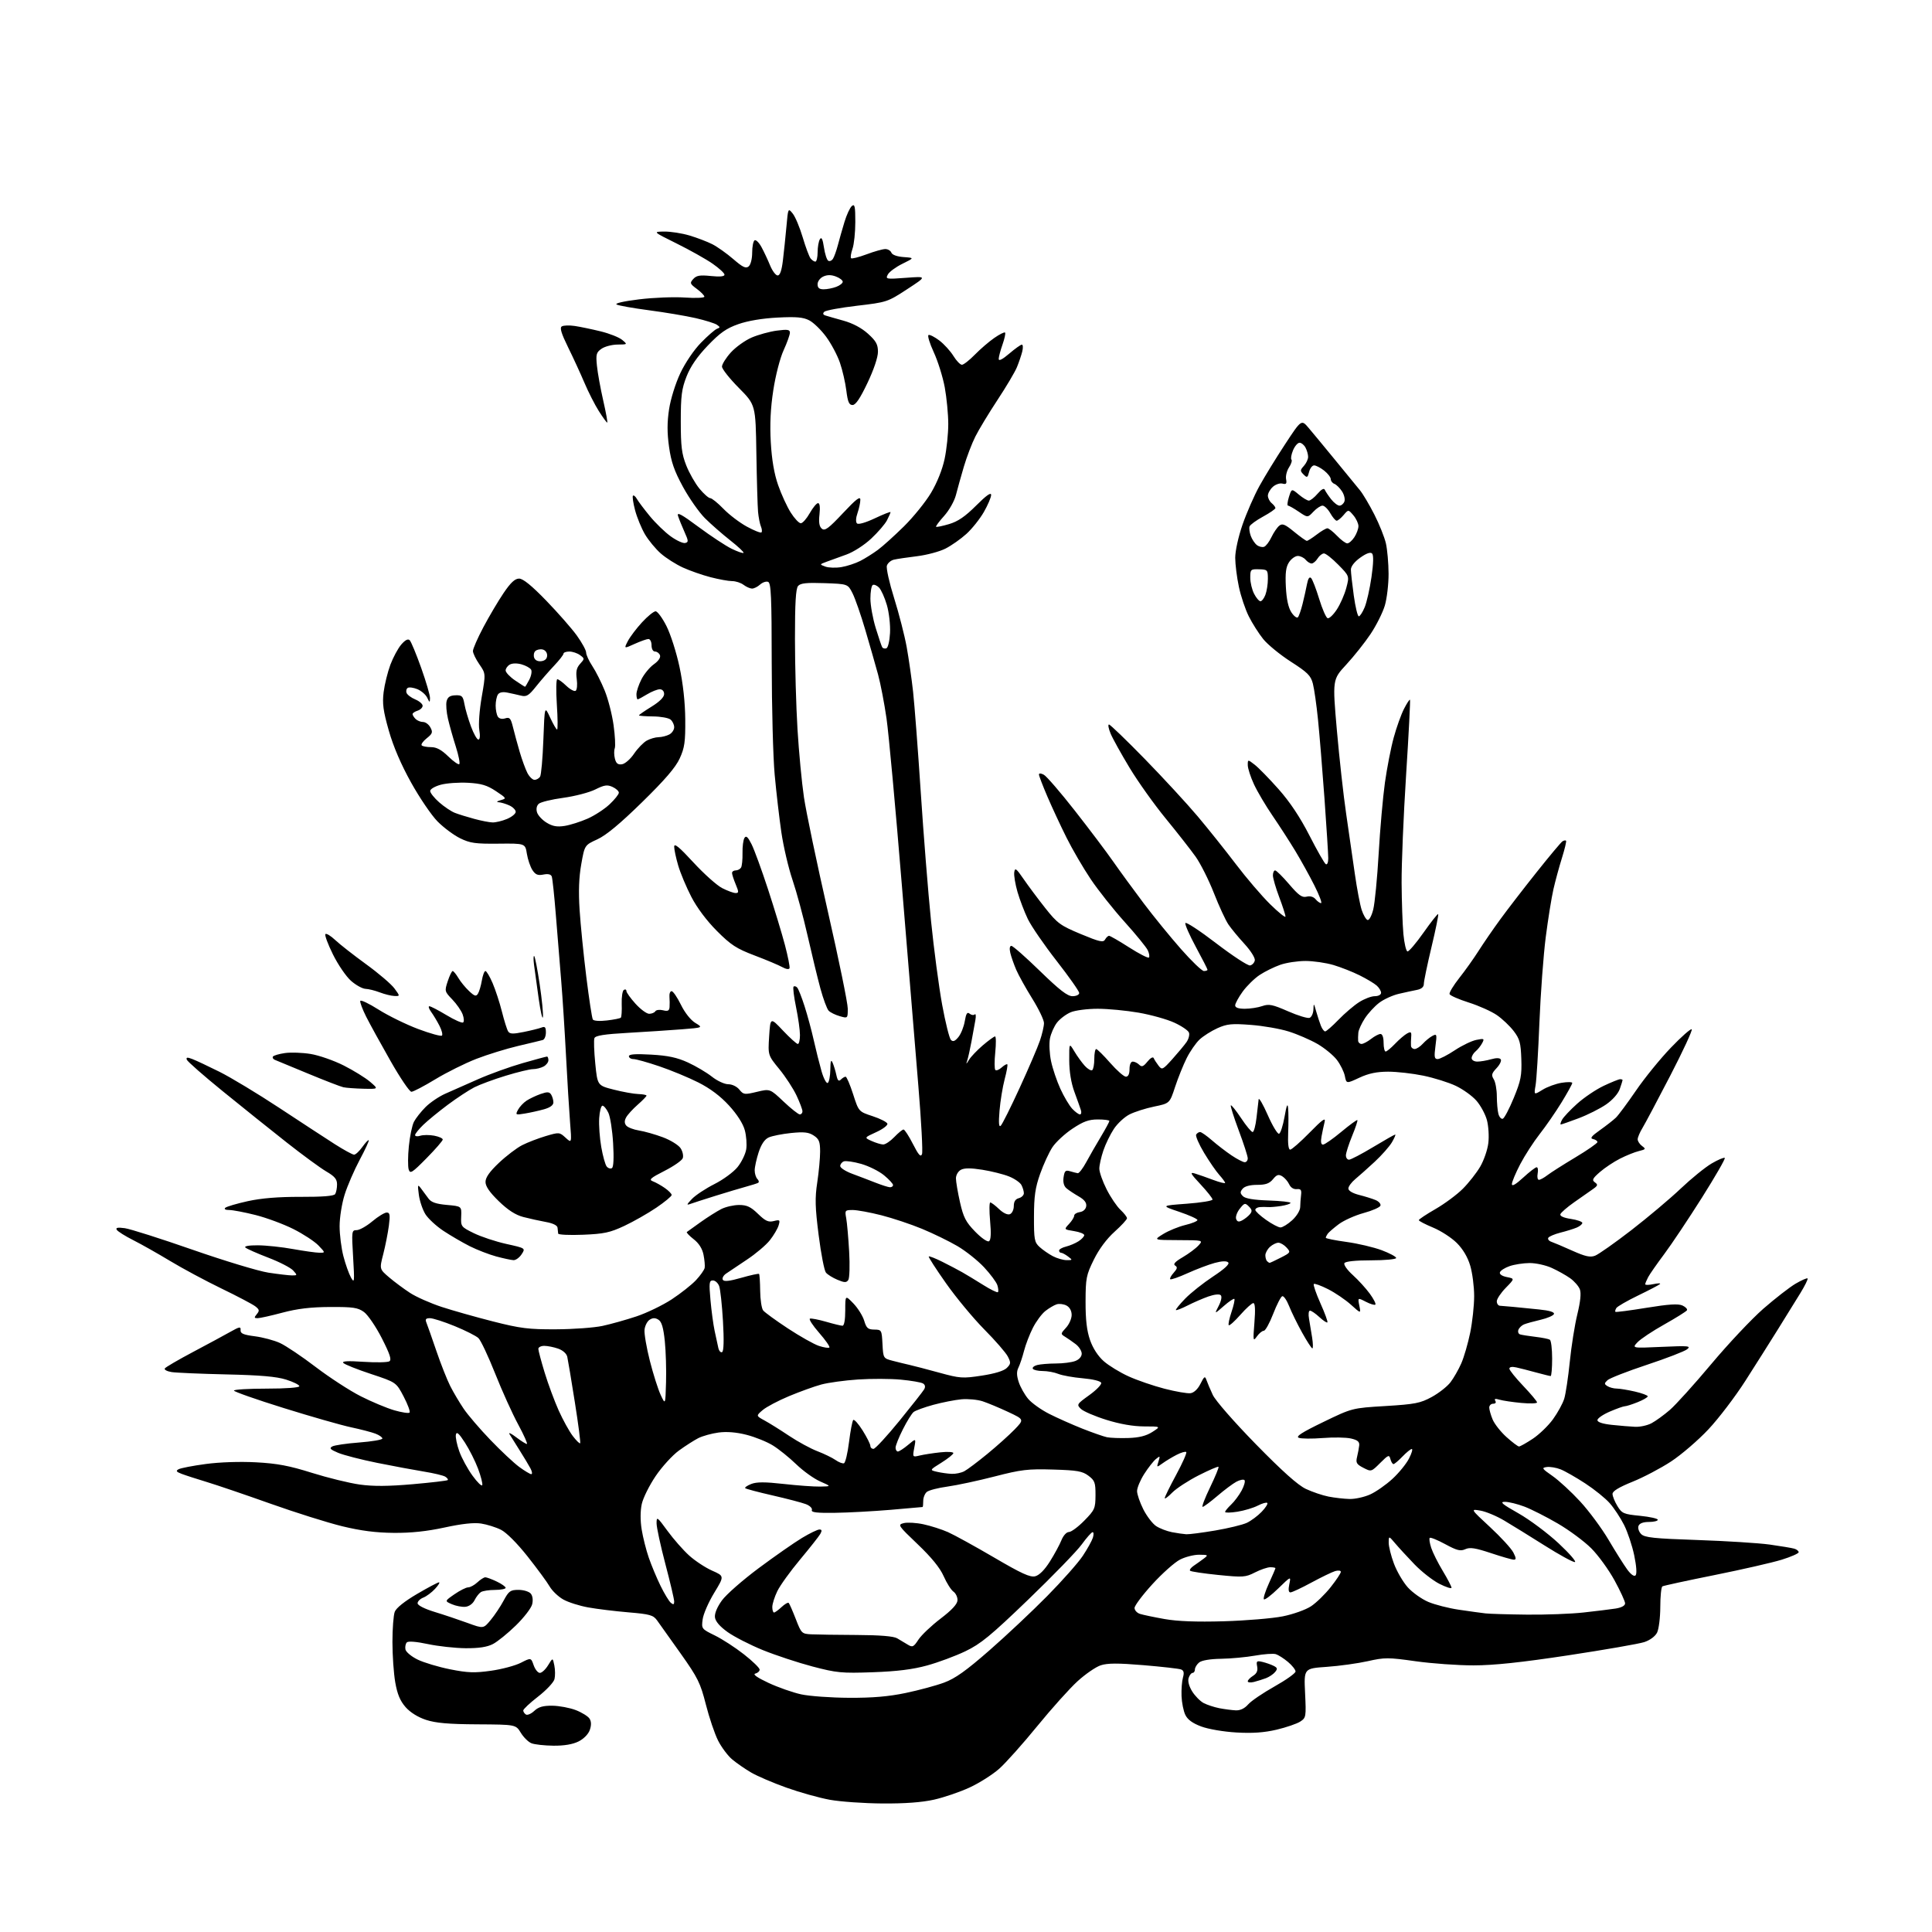 <?xml version="1.0" encoding="UTF-8" standalone="no"?>
<svg 
  version="1.1" 
  xmlns="http://www.w3.org/2000/svg" 
  xmlns:xlink="http://www.w3.org/1999/xlink" 
  xmlns:svg="http://www.w3.org/2000/svg"
  xmlns:rdf="http://www.w3.org/1999/02/22-rdf-syntax-ns#"
  xmlns:cc="http://creativecommons.org/ns#"
  xmlns:dc="http://purl.org/dc/elements/1.1/"
  viewBox="0 0 768 768"
  width="768"
  height="768"
>
<style>svg {background-color: white; }</style>"
<path stroke="none" fill="black" fill-rule="evenodd" d="M350.80,716.91C343.49,716.86 334.07,716.20 329.87,715.44C325.68,714.68 317.91,712.51 312.60,710.61C307.30,708.72 300.98,706.01 298.57,704.59C296.15,703.18 292.76,700.83 291.04,699.38C289.31,697.93 286.80,694.57 285.45,691.91C284.11,689.25 281.92,682.79 280.59,677.55C278.41,668.98 277.41,666.95 270.54,657.26C266.35,651.34 262.14,645.43 261.19,644.12C259.67,642.02 258.33,641.65 249.79,640.93C244.47,640.48 237.28,639.60 233.81,638.97C230.34,638.35 225.88,636.93 223.91,635.82C221.94,634.72 219.50,632.39 218.50,630.66C217.50,628.92 213.54,623.54 209.72,618.71C205.55,613.44 201.30,609.19 199.13,608.10C197.13,607.10 193.59,605.99 191.25,605.63C188.40,605.19 183.61,605.71 176.75,607.20C169.71,608.73 163.37,609.40 156.50,609.34C149.40,609.28 143.45,608.51 136.00,606.70C130.22,605.29 117.40,601.25 107.50,597.73C97.60,594.21 86.21,590.33 82.20,589.12C78.18,587.90 73.68,586.45 72.20,585.88C70.06,585.07 69.81,584.69 71.00,584.04C71.83,583.59 76.66,582.65 81.75,581.97C87.29,581.22 95.31,580.95 101.75,581.29C110.19,581.74 114.97,582.64 124.00,585.48C130.32,587.46 138.87,589.55 142.99,590.13C148.37,590.88 154.27,590.84 163.99,590.00C171.42,589.35 177.71,588.61 177.97,588.36C178.23,588.10 177.79,587.49 177.00,587.00C176.20,586.51 172.39,585.60 168.53,584.98C164.66,584.35 156.29,582.79 149.92,581.51C143.55,580.22 136.58,578.43 134.42,577.52C131.29,576.21 130.82,575.70 132.07,574.99C132.94,574.50 137.78,573.79 142.82,573.41C147.87,573.02 152.00,572.32 152.00,571.83C152.00,571.35 150.76,570.48 149.25,569.90C147.74,569.32 143.35,568.18 139.50,567.36C135.65,566.54 123.61,563.10 112.75,559.71C101.89,556.33 93.00,553.20 93.00,552.78C93.00,552.35 98.85,552.00 106.00,552.00C113.65,552.00 119.00,551.60 119.00,551.04C119.00,550.51 116.64,549.33 113.75,548.42C109.92,547.21 103.50,546.65 90.00,546.35C79.83,546.12 70.02,545.70 68.22,545.42C66.42,545.13 65.20,544.49 65.51,543.98C65.82,543.48 70.90,540.52 76.79,537.40C82.68,534.28 89.36,530.68 91.63,529.39C95.24,527.35 95.75,527.27 95.63,528.75C95.53,530.08 96.72,530.60 101.28,531.19C104.47,531.60 108.97,532.80 111.28,533.86C113.60,534.92 120.00,539.21 125.50,543.41C131.00,547.60 139.05,552.83 143.39,555.03C147.73,557.23 153.73,559.74 156.72,560.61C159.70,561.47 162.44,561.89 162.80,561.53C163.16,561.17 162.11,558.32 160.48,555.19C157.50,549.50 157.50,549.50 147.50,546.19C142.00,544.37 137.05,542.40 136.50,541.81C135.79,541.06 138.15,540.92 144.50,541.34C149.45,541.67 154.07,541.58 154.78,541.14C155.74,540.54 155.01,538.31 151.78,531.96C149.42,527.34 146.23,522.67 144.68,521.54C142.24,519.78 140.38,519.51 131.18,519.55C123.48,519.59 118.21,520.22 112.28,521.80C107.75,523.01 103.31,524.00 102.40,524.00C101.00,524.00 100.96,523.76 102.09,522.39C103.22,521.02 103.13,520.56 101.46,519.27C100.38,518.44 94.33,515.25 88.00,512.19C81.67,509.12 72.53,504.22 67.68,501.29C62.83,498.36 56.23,494.63 53.00,493.00C49.78,491.38 46.82,489.52 46.42,488.87C45.89,488.02 46.76,487.84 49.60,488.22C51.74,488.51 63.85,492.36 76.50,496.77C89.15,501.18 102.74,505.29 106.69,505.90C110.65,506.50 114.88,507.00 116.10,507.00C118.24,507.00 118.25,506.94 116.52,505.02C115.53,503.93 111.08,501.64 106.61,499.93C102.15,498.22 98.07,496.41 97.55,495.91C96.97,495.36 98.94,495.01 102.55,495.03C105.82,495.05 112.10,495.72 116.50,496.52C120.90,497.31 125.60,497.97 126.94,497.98C129.37,498.00 129.37,498.00 126.58,495.08C125.04,493.48 120.57,490.55 116.64,488.57C112.71,486.60 105.94,484.09 101.59,482.99C97.24,481.90 92.54,481.00 91.14,481.00C89.62,481.00 88.98,480.65 89.55,480.12C90.07,479.64 94.10,478.45 98.50,477.48C103.93,476.29 110.68,475.74 119.50,475.77C128.28,475.80 132.74,475.44 133.23,474.66C133.64,474.02 133.98,472.31 133.98,470.85C134.00,468.77 133.07,467.64 129.69,465.67C127.32,464.28 120.23,459.09 113.94,454.13C107.65,449.18 96.24,440.04 88.58,433.81C80.93,427.59 74.48,421.93 74.25,421.24C73.93,420.28 74.45,420.22 76.42,420.97C77.85,421.51 82.73,423.80 87.26,426.06C91.79,428.32 102.47,434.77 111.00,440.39C119.53,446.01 129.46,452.50 133.07,454.81C136.68,457.11 140.14,459.00 140.75,459.00C141.36,459.00 142.84,457.62 144.04,455.94C145.24,454.26 146.38,453.05 146.58,453.25C146.79,453.45 145.17,456.97 142.98,461.06C140.80,465.15 138.11,471.36 137.01,474.86C135.90,478.37 135.00,483.98 135.00,487.40C135.00,490.80 135.68,496.18 136.51,499.36C137.33,502.54 138.69,506.35 139.51,507.82C140.89,510.29 140.96,509.64 140.37,499.75C139.75,489.38 139.80,489.00 141.77,489.00C142.89,489.00 145.70,487.43 148.00,485.50C150.30,483.57 152.88,482.00 153.72,482.00C154.99,482.00 155.14,482.90 154.58,487.25C154.20,490.14 153.20,495.19 152.36,498.49C150.82,504.47 150.82,504.47 154.66,507.75C156.77,509.55 160.53,512.34 163.00,513.95C165.47,515.56 171.10,518.05 175.50,519.50C179.90,520.94 189.12,523.55 196.00,525.30C206.87,528.06 210.13,528.47 221.00,528.42C227.88,528.39 236.20,527.78 239.50,527.07C242.80,526.36 248.87,524.66 252.99,523.29C257.10,521.92 263.40,518.87 266.99,516.53C270.57,514.18 274.93,510.74 276.67,508.88C278.41,507.02 279.96,504.82 280.12,504.00C280.27,503.18 280.07,500.83 279.66,498.79C279.18,496.36 277.83,494.23 275.74,492.60C273.99,491.23 272.77,489.94 273.03,489.74C273.29,489.54 275.75,487.77 278.50,485.82C281.25,483.86 284.94,481.53 286.70,480.63C288.46,479.73 291.65,479.00 293.80,479.00C296.90,479.00 298.43,479.72 301.32,482.53C304.27,485.39 305.45,485.93 307.59,485.39C310.00,484.78 310.16,484.93 309.51,487.11C309.12,488.43 307.56,491.07 306.04,493.00C304.53,494.93 300.41,498.41 296.89,500.74C293.38,503.07 289.64,505.58 288.58,506.31C287.53,507.04 286.97,508.14 287.34,508.75C287.83,509.53 289.99,509.29 294.70,507.94C298.37,506.89 301.54,506.20 301.74,506.41C301.94,506.61 302.14,509.64 302.18,513.14C302.22,516.64 302.75,520.14 303.37,520.92C303.99,521.70 308.43,524.93 313.23,528.09C318.04,531.25 323.58,534.37 325.55,535.02C327.52,535.67 329.38,535.95 329.69,535.65C329.99,535.34 328.15,532.71 325.61,529.80C323.06,526.89 321.42,524.36 321.97,524.18C322.51,524.00 325.40,524.56 328.38,525.42C331.37,526.29 334.30,527.00 334.90,527.00C335.58,527.00 336.00,524.65 336.00,520.89C336.00,514.79 336.00,514.79 339.24,518.14C341.02,519.99 342.95,523.08 343.53,525.00C344.41,527.96 345.03,528.50 347.54,528.53C350.43,528.56 350.51,528.69 350.80,534.26C351.10,539.90 351.13,539.96 354.80,540.92C356.83,541.45 359.85,542.19 361.50,542.56C363.15,542.93 368.48,544.32 373.33,545.65C381.63,547.93 382.66,548.00 390.29,546.83C395.47,546.04 399.06,544.94 400.22,543.78C401.85,542.15 401.89,541.68 400.61,539.21C399.82,537.69 395.63,532.86 391.28,528.48C386.94,524.09 380.10,515.86 376.10,510.18C372.09,504.50 368.98,499.68 369.20,499.47C369.41,499.26 371.82,500.20 374.54,501.56C377.27,502.92 380.85,504.80 382.50,505.74C384.15,506.67 387.90,508.95 390.84,510.79C393.78,512.64 396.41,513.92 396.69,513.65C396.96,513.37 396.86,512.14 396.47,510.90C396.08,509.66 393.69,506.45 391.17,503.75C388.65,501.06 383.89,497.27 380.59,495.34C377.28,493.40 370.96,490.32 366.54,488.49C362.12,486.66 354.83,484.23 350.33,483.08C345.84,481.94 340.73,481.00 338.97,481.00C335.91,481.00 335.80,481.13 336.38,484.25C336.71,486.04 337.24,492.00 337.55,497.50C337.87,503.00 337.71,508.10 337.21,508.82C336.45,509.92 335.70,509.90 332.90,508.73C331.03,507.95 328.97,506.67 328.32,505.88C327.67,505.10 326.37,498.41 325.43,491.01C324.02,479.92 323.92,476.26 324.87,470.04C325.50,465.89 326.01,460.37 326.01,457.77C326.00,453.82 325.58,452.77 323.47,451.39C321.45,450.07 319.62,449.87 314.45,450.39C310.88,450.76 306.88,451.55 305.56,452.16C303.95,452.89 302.62,454.87 301.57,458.06C300.71,460.71 300.00,463.94 300.00,465.24C300.00,466.54 300.49,468.09 301.09,468.69C301.69,469.29 301.80,469.97 301.34,470.21C300.88,470.45 298.70,471.14 296.50,471.74C294.30,472.34 288.90,473.96 284.50,475.33C280.10,476.71 275.60,478.15 274.50,478.55C272.80,479.17 272.89,478.87 275.08,476.58C276.50,475.10 280.51,472.45 283.99,470.69C287.48,468.94 291.62,465.89 293.20,463.92C294.78,461.96 296.32,458.79 296.63,456.89C296.94,454.98 296.69,451.56 296.07,449.27C295.37,446.67 293.02,442.99 289.81,439.48C286.37,435.72 282.32,432.68 277.59,430.29C273.69,428.32 266.70,425.43 262.06,423.86C257.42,422.29 252.81,421.00 251.81,421.00C250.82,421.00 250.00,420.49 250.00,419.86C250.00,419.06 252.61,418.87 258.87,419.23C265.54,419.61 269.15,420.38 273.46,422.35C276.60,423.79 280.89,426.33 282.98,427.98C285.08,429.65 287.99,431.00 289.48,431.00C291.03,431.00 292.92,431.91 293.91,433.14C295.55,435.16 295.95,435.21 300.86,434.03C306.08,432.78 306.08,432.78 311.48,437.89C314.45,440.70 317.36,443.00 317.94,443.00C318.52,443.00 319.00,442.44 318.99,441.75C318.98,441.06 317.93,438.25 316.64,435.50C315.35,432.75 312.27,428.02 309.78,424.98C305.27,419.47 305.27,419.47 305.75,411.92C306.24,404.37 306.24,404.37 311.26,409.69C314.03,412.61 316.67,415.00 317.15,415.00C317.62,415.00 318.00,413.41 318.00,411.46C318.00,409.51 317.30,404.51 316.44,400.35C315.58,396.19 315.14,392.53 315.45,392.21C315.77,391.89 316.42,392.05 316.89,392.57C317.37,393.08 318.69,396.43 319.83,400.00C320.98,403.57 322.62,409.65 323.48,413.50C324.34,417.35 325.73,422.88 326.56,425.79C327.39,428.69 328.51,430.80 329.04,430.48C329.57,430.15 330.03,427.77 330.07,425.19C330.12,421.65 330.35,420.99 331.00,422.50C331.47,423.60 332.14,425.80 332.48,427.39C332.95,429.57 333.40,430.00 334.26,429.14C334.88,428.52 335.73,428.00 336.14,428.00C336.55,428.00 337.89,431.12 339.12,434.94C341.35,441.88 341.35,441.88 346.86,443.69C349.90,444.68 352.54,446.03 352.75,446.68C352.95,447.32 350.95,448.84 348.31,450.04C343.50,452.23 343.50,452.23 346.50,453.57C348.15,454.31 350.20,454.93 351.06,454.95C351.92,454.98 353.92,453.65 355.50,452.00C357.08,450.35 358.73,449.00 359.17,449.00C359.61,449.00 361.29,451.59 362.90,454.75C365.13,459.13 365.99,460.09 366.51,458.79C366.88,457.85 366.23,445.70 365.07,431.79C363.91,417.88 360.94,381.75 358.47,351.50C356.00,321.25 353.27,291.60 352.41,285.62C351.55,279.63 350.03,271.75 349.04,268.12C348.05,264.48 345.78,256.55 344.00,250.50C342.22,244.45 339.92,237.84 338.89,235.82C337.03,232.14 337.03,232.14 327.77,231.81C320.61,231.56 318.22,231.81 317.25,232.93C316.34,233.99 316.00,239.72 316.01,253.94C316.01,264.70 316.47,280.89 317.02,289.92C317.57,298.96 318.72,311.11 319.58,316.92C320.44,322.74 324.72,343.14 329.07,362.25C333.43,381.37 337.00,398.77 337.00,400.93C337.00,404.86 337.00,404.86 333.80,403.94C332.04,403.44 330.05,402.46 329.39,401.76C328.73,401.07 327.27,397.12 326.14,393.00C325.02,388.88 322.72,379.40 321.03,371.94C319.34,364.48 316.64,354.50 315.03,349.76C313.42,345.03 311.43,336.50 310.60,330.83C309.77,325.15 308.58,314.88 307.95,308.00C307.31,301.12 306.79,281.18 306.77,263.67C306.75,237.22 306.51,231.75 305.34,231.30C304.56,231.00 303.12,231.49 302.13,232.38C301.15,233.27 299.70,233.99 298.92,233.97C298.14,233.95 296.63,233.28 295.56,232.47C294.49,231.66 292.45,231.00 291.02,231.00C289.59,231.00 285.74,230.30 282.46,229.45C279.18,228.60 274.23,226.87 271.45,225.60C268.68,224.33 264.72,221.82 262.67,220.01C260.61,218.20 257.78,214.77 256.37,212.38C254.97,209.98 253.21,205.68 252.45,202.81C251.69,199.94 251.32,197.35 251.61,197.05C251.91,196.76 252.61,197.33 253.17,198.33C253.73,199.33 256.05,202.42 258.34,205.20C260.63,207.98 264.36,211.59 266.64,213.22C268.91,214.86 271.48,216.04 272.35,215.85C273.75,215.54 273.72,215.05 272.07,211.39C271.06,209.13 269.91,206.30 269.53,205.09C268.99,203.40 270.86,204.40 277.67,209.46C282.52,213.06 288.44,216.96 290.80,218.12C293.17,219.28 295.31,220.02 295.56,219.77C295.82,219.52 293.42,217.27 290.25,214.78C287.08,212.28 282.56,208.32 280.21,205.98C277.87,203.63 273.94,198.03 271.49,193.53C268.02,187.17 266.79,183.62 265.95,177.59C265.17,172.02 265.18,167.83 265.97,162.67C266.59,158.60 268.52,152.41 270.44,148.34C272.38,144.22 275.86,139.09 278.66,136.23C281.32,133.50 284.18,131.01 285.00,130.71C286.33,130.21 286.33,130.04 285.00,129.11C284.18,128.53 280.35,127.34 276.50,126.45C272.65,125.57 264.33,124.17 258.01,123.34C251.70,122.51 245.90,121.48 245.12,121.05C244.28,120.58 247.88,119.75 254.02,119.00C259.68,118.30 267.85,117.98 272.16,118.27C276.47,118.57 280.00,118.42 280.00,117.94C280.00,117.45 278.65,116.06 277.01,114.85C274.25,112.81 274.14,112.50 275.59,110.90C276.86,109.50 278.22,109.27 282.58,109.72C286.17,110.09 288.00,109.91 288.00,109.19C288.00,108.59 285.86,106.62 283.25,104.81C280.64,103.00 274.23,99.40 269.00,96.81C259.50,92.10 259.50,92.10 264.07,92.05C266.58,92.02 271.08,92.72 274.07,93.61C277.06,94.50 281.15,96.06 283.16,97.08C285.17,98.11 288.93,100.78 291.51,103.01C295.24,106.24 296.49,106.83 297.60,105.91C298.40,105.25 299.00,102.91 299.00,100.44C299.00,98.06 299.43,95.85 299.96,95.53C300.48,95.20 301.72,96.41 302.70,98.22C303.68,100.02 305.22,103.30 306.12,105.50C307.02,107.70 308.38,109.50 309.13,109.50C310.06,109.50 310.73,107.56 311.22,103.50C311.62,100.20 312.25,94.16 312.62,90.07C313.28,82.66 313.29,82.64 315.13,84.91C316.14,86.16 317.92,90.41 319.09,94.34C320.26,98.28 321.67,102.06 322.23,102.75C322.79,103.44 323.64,104.00 324.12,104.00C324.61,104.00 325.01,102.31 325.02,100.25C325.02,98.19 325.43,95.86 325.93,95.08C326.57,94.07 327.03,95.02 327.53,98.34C327.91,100.92 328.68,103.30 329.23,103.64C329.78,103.98 330.62,103.64 331.11,102.88C331.60,102.12 332.47,99.70 333.05,97.50C333.62,95.30 334.81,91.14 335.68,88.26C336.55,85.38 337.88,82.51 338.63,81.89C339.77,80.95 340.00,82.02 340.00,88.23C340.00,92.34 339.50,97.14 338.88,98.90C338.27,100.66 338.01,102.35 338.32,102.65C338.62,102.95 341.38,102.25 344.47,101.10C347.55,99.94 350.91,99.00 351.93,99.00C352.95,99.00 354.03,99.65 354.34,100.44C354.67,101.31 356.60,102.00 359.20,102.19C363.50,102.50 363.50,102.50 358.73,104.85C356.11,106.14 353.50,108.06 352.93,109.12C351.94,110.98 352.22,111.03 360.20,110.43C368.50,109.81 368.50,109.81 360.60,114.97C352.80,120.06 352.53,120.15 340.67,121.54C334.06,122.31 328.21,123.39 327.66,123.94C327.00,124.60 327.14,125.09 328.08,125.40C328.86,125.65 332.11,126.59 335.29,127.47C338.99,128.50 342.51,130.37 345.04,132.66C348.26,135.57 349.00,136.91 349.00,139.85C349.00,142.03 347.34,146.96 344.83,152.23C341.92,158.36 340.14,161.00 338.91,161.00C337.51,161.00 337.00,159.80 336.43,155.25C336.04,152.09 334.89,147.10 333.88,144.17C332.88,141.24 330.42,136.61 328.42,133.89C326.42,131.17 323.40,128.22 321.70,127.35C319.28,126.09 316.58,125.86 309.06,126.24C303.04,126.55 297.28,127.52 293.50,128.85C288.74,130.52 286.23,132.28 281.36,137.37C277.18,141.74 274.49,145.64 272.92,149.64C270.97,154.60 270.62,157.34 270.62,167.50C270.62,177.45 270.99,180.44 272.79,185.00C273.98,188.03 276.35,192.19 278.05,194.25C279.75,196.31 281.68,198.01 282.32,198.02C282.97,198.03 285.34,199.94 287.59,202.27C289.84,204.60 294.03,207.79 296.91,209.35C299.78,210.92 302.39,211.95 302.69,211.64C303.00,211.34 302.90,210.28 302.48,209.29C302.06,208.31 301.55,205.70 301.34,203.50C301.14,201.30 300.84,190.82 300.67,180.21C300.37,160.93 300.37,160.93 293.69,154.19C290.01,150.48 287.00,146.67 287.00,145.73C287.00,144.78 288.58,142.26 290.51,140.12C292.44,137.99 296.17,135.31 298.80,134.18C301.43,133.05 305.93,131.81 308.79,131.43C313.07,130.87 314.00,131.01 314.00,132.25C314.00,133.08 312.87,136.22 311.50,139.23C310.08,142.32 308.30,149.22 307.40,155.10C306.29,162.31 305.99,168.67 306.40,175.84C306.80,182.78 307.75,188.36 309.32,192.84C310.59,196.50 312.85,201.41 314.33,203.75C315.81,206.09 317.61,208.00 318.33,208.00C319.05,208.00 320.64,206.20 321.88,204.00C323.12,201.80 324.61,200.00 325.19,200.00C325.87,200.00 326.07,201.66 325.76,204.48C325.40,207.67 325.67,209.31 326.70,210.17C327.89,211.16 329.37,210.07 335.08,203.99C340.31,198.41 342.00,197.11 342.00,198.66C342.00,199.78 341.49,202.15 340.88,203.93C340.20,205.86 340.12,207.52 340.66,208.06C341.20,208.60 344.06,207.78 347.78,206.03C351.20,204.41 354.00,203.31 354.00,203.59C354.00,203.87 353.36,205.33 352.59,206.83C351.81,208.33 348.99,211.61 346.31,214.11C343.57,216.68 339.27,219.44 336.47,220.44C333.74,221.42 330.20,222.70 328.61,223.29C325.73,224.36 325.73,224.36 328.09,225.23C329.38,225.71 332.26,225.80 334.47,225.43C336.69,225.06 340.07,223.95 342.00,222.96C343.93,221.97 347.07,219.99 349.00,218.56C350.93,217.14 355.57,212.94 359.33,209.24C363.09,205.53 367.94,199.53 370.10,195.91C372.52,191.85 374.60,186.66 375.50,182.41C376.31,178.61 376.96,172.35 376.95,168.50C376.94,164.65 376.31,158.12 375.56,154.00C374.80,149.88 372.83,143.57 371.18,140.00C369.53,136.43 368.60,133.35 369.12,133.16C369.64,132.97 371.58,133.97 373.44,135.38C375.29,136.80 377.79,139.54 378.99,141.48C380.18,143.42 381.71,145.00 382.38,145.00C383.05,145.00 385.36,143.19 387.51,140.99C389.67,138.78 393.14,135.79 395.24,134.34C397.33,132.89 399.26,131.92 399.53,132.20C399.80,132.47 399.34,134.61 398.51,136.97C397.68,139.32 397.00,141.90 397.00,142.70C397.00,143.63 398.50,142.87 401.18,140.58C403.48,138.61 405.74,137.00 406.20,137.00C406.66,137.00 406.73,138.24 406.36,139.75C405.98,141.26 405.02,144.07 404.23,146.00C403.43,147.93 399.96,153.78 396.51,159.00C393.07,164.22 389.11,170.76 387.72,173.53C386.33,176.29 384.27,181.69 383.14,185.53C382.01,189.36 380.59,194.44 379.99,196.81C379.38,199.19 377.29,202.88 375.31,205.08C373.33,207.27 371.90,209.21 372.11,209.40C372.32,209.60 374.66,209.11 377.29,208.33C380.80,207.29 383.68,205.32 388.04,200.96C392.10,196.90 394.00,195.56 393.99,196.75C393.99,197.71 392.68,200.77 391.09,203.55C389.49,206.32 386.37,210.24 384.14,212.25C381.91,214.27 378.18,216.89 375.85,218.07C373.52,219.26 368.44,220.62 364.56,221.10C360.68,221.57 356.52,222.19 355.32,222.48C354.12,222.77 352.87,223.84 352.55,224.85C352.22,225.87 353.52,231.70 355.44,237.80C357.35,243.90 359.59,252.63 360.42,257.20C361.24,261.76 362.39,269.77 362.97,275.00C363.54,280.23 364.92,298.23 366.02,315.00C367.12,331.77 368.95,354.73 370.09,366.00C371.23,377.27 373.22,392.30 374.52,399.39C375.82,406.48 377.39,412.78 378.01,413.39C378.84,414.21 379.63,413.91 380.98,412.25C382.00,411.01 383.13,408.18 383.51,405.95C384.03,402.88 384.49,402.16 385.44,402.95C386.12,403.52 387.04,403.65 387.47,403.24C387.90,402.83 388.02,403.85 387.73,405.50C387.44,407.15 386.74,410.98 386.18,414.00C385.62,417.02 384.87,420.40 384.51,421.50C383.95,423.22 384.05,423.19 385.19,421.30C385.92,420.10 388.38,417.51 390.66,415.55C392.95,413.60 395.15,412.00 395.55,412.00C395.95,412.00 395.98,414.85 395.63,418.32C395.27,421.80 395.29,424.95 395.66,425.33C396.03,425.70 397.16,425.26 398.17,424.34C399.19,423.43 400.20,422.86 400.42,423.09C400.65,423.32 400.18,425.98 399.37,429.00C398.57,432.03 397.65,437.65 397.33,441.50C396.92,446.44 397.06,448.21 397.81,447.50C398.40,446.95 401.79,440.18 405.33,432.45C408.88,424.72 412.51,416.27 413.39,413.66C414.28,411.06 415.00,407.92 415.00,406.69C415.00,405.46 412.90,401.08 410.34,396.97C407.78,392.86 404.91,387.70 403.96,385.50C403.02,383.30 401.95,380.26 401.60,378.75C401.21,377.05 401.38,376.00 402.04,376.00C402.64,376.00 407.75,380.50 413.40,386.00C421.20,393.58 424.32,396.00 426.34,396.00C427.82,396.00 429.00,395.44 429.00,394.73C429.00,394.04 424.96,388.30 420.03,381.98C415.10,375.67 409.95,368.17 408.58,365.33C407.22,362.49 405.37,357.65 404.48,354.59C403.59,351.52 403.00,347.99 403.18,346.75C403.46,344.79 403.95,345.15 406.94,349.50C408.83,352.25 412.72,357.45 415.57,361.05C420.33,367.05 421.51,367.91 429.60,371.29C437.07,374.40 438.57,374.74 439.27,373.49C439.73,372.67 440.45,372.00 440.87,372.00C441.30,372.00 444.90,374.08 448.87,376.62C452.84,379.16 456.37,380.96 456.71,380.63C457.05,380.29 456.84,378.99 456.26,377.75C455.67,376.51 451.54,371.45 447.08,366.50C442.62,361.55 436.55,353.90 433.59,349.50C430.64,345.10 426.30,337.68 423.97,333.00C421.63,328.32 418.21,320.97 416.36,316.66C414.51,312.35 413.00,308.40 413.00,307.88C413.00,307.31 413.79,307.35 414.94,307.97C416.01,308.54 421.56,314.97 427.27,322.26C432.98,329.54 439.85,338.65 442.53,342.50C445.22,346.35 450.64,353.77 454.58,359.00C458.52,364.23 465.21,372.44 469.45,377.25C473.68,382.06 477.79,386.00 478.58,386.00C479.36,386.00 480.00,385.77 480.00,385.49C480.00,385.21 477.94,381.16 475.41,376.50C472.89,371.83 470.99,367.53 471.19,366.94C471.39,366.34 476.91,369.95 483.45,374.97C490.00,379.98 496.06,383.94 496.92,383.78C497.78,383.61 498.63,382.71 498.81,381.77C498.99,380.81 497.20,377.95 494.75,375.28C492.33,372.65 489.44,369.15 488.32,367.50C487.19,365.85 484.59,360.23 482.54,355.00C480.49,349.77 477.21,343.25 475.25,340.50C473.29,337.75 467.96,330.95 463.40,325.38C458.83,319.81 452.37,310.74 449.04,305.23C445.71,299.71 442.30,293.58 441.48,291.60C440.65,289.62 440.36,288.00 440.84,288.00C441.31,288.00 447.73,294.19 455.11,301.75C462.48,309.31 471.92,319.55 476.09,324.50C480.26,329.45 487.09,338.00 491.27,343.50C495.44,349.00 501.59,356.19 504.93,359.47C508.27,362.75 511.00,364.94 511.00,364.34C511.00,363.73 509.88,360.25 508.50,356.60C507.12,352.94 506.00,349.06 506.00,347.98C506.00,346.89 506.40,346.00 506.88,346.00C507.36,346.00 509.87,348.47 512.46,351.50C516.24,355.93 517.59,356.89 519.40,356.44C520.79,356.09 522.14,356.47 522.95,357.44C523.66,358.30 524.65,359.00 525.14,359.00C525.62,359.00 524.44,355.84 522.49,351.98C520.55,348.12 517.12,341.94 514.88,338.23C512.64,334.53 508.59,328.26 505.89,324.31C503.18,320.36 499.85,314.73 498.49,311.81C497.13,308.89 496.02,305.45 496.01,304.18C496.00,301.85 496.00,301.85 498.75,303.98C500.26,305.14 504.53,309.51 508.23,313.68C512.75,318.77 516.78,324.82 520.50,332.08C523.54,338.03 526.47,343.18 527.02,343.51C527.58,343.86 528.00,342.86 528.00,341.19C528.00,339.58 527.32,328.86 526.50,317.38C525.67,305.90 524.51,291.77 523.92,286.00C523.34,280.23 522.42,273.82 521.89,271.76C521.07,268.57 519.79,267.30 513.15,263.04C508.87,260.29 503.92,256.24 502.15,254.04C500.38,251.84 497.80,247.78 496.42,245.02C495.03,242.26 493.25,236.96 492.47,233.25C491.68,229.54 491.03,224.36 491.02,221.75C491.01,219.04 492.26,213.35 493.93,208.53C495.55,203.87 498.55,197.01 500.60,193.28C502.65,189.55 507.25,182.05 510.83,176.61C517.32,166.72 517.32,166.72 520.20,170.11C521.79,171.97 526.55,177.74 530.79,182.91C535.03,188.09 539.46,193.49 540.62,194.91C541.79,196.34 544.35,200.65 546.31,204.50C548.28,208.35 550.35,213.53 550.92,216.00C551.48,218.47 551.96,223.91 551.98,228.07C551.99,232.23 551.32,237.92 550.49,240.72C549.66,243.51 547.11,248.60 544.83,252.02C542.55,255.43 538.20,260.91 535.17,264.18C529.67,270.13 529.67,270.13 531.43,290.31C532.41,301.42 534.06,316.35 535.12,323.50C536.17,330.65 537.72,341.37 538.56,347.32C539.41,353.27 540.64,359.76 541.30,361.74C541.96,363.73 543.00,365.51 543.62,365.71C544.24,365.92 545.25,364.06 545.88,361.55C546.51,359.05 547.48,349.06 548.04,339.35C548.59,329.64 549.72,316.92 550.53,311.10C551.35,305.27 552.92,297.20 554.03,293.18C555.13,289.15 556.96,284.04 558.09,281.83C559.22,279.62 560.30,277.96 560.49,278.15C560.68,278.34 559.99,291.78 558.95,308.00C557.91,324.23 557.11,343.57 557.16,351.00C557.21,358.43 557.53,367.55 557.87,371.27C558.22,374.99 558.95,378.12 559.50,378.21C560.05,378.30 562.93,374.91 565.91,370.68C568.89,366.45 571.49,363.16 571.70,363.37C571.91,363.58 570.72,369.48 569.04,376.48C567.37,383.49 566.00,390.06 566.00,391.09C566.00,392.34 565.08,393.14 563.25,393.50C561.74,393.79 558.48,394.50 556.02,395.07C553.55,395.65 550.05,397.25 548.23,398.64C546.41,400.03 543.85,402.81 542.54,404.83C541.22,406.85 540.06,409.40 539.96,410.50C539.86,411.60 539.82,413.06 539.88,413.75C539.95,414.44 540.56,414.99 541.25,414.98C541.94,414.97 543.62,414.08 545.00,413.00C546.38,411.92 548.06,411.03 548.75,411.02C549.52,411.01 550.00,412.35 550.00,414.50C550.00,416.43 550.37,418.00 550.81,418.00C551.26,418.00 552.95,416.61 554.56,414.91C556.18,413.22 558.32,411.38 559.33,410.83C560.88,409.99 561.13,410.20 560.97,412.17C560.87,413.45 560.83,415.06 560.89,415.75C560.95,416.44 561.61,417.00 562.35,417.00C563.08,417.00 564.54,416.06 565.58,414.91C566.63,413.76 568.33,412.36 569.38,411.80C571.18,410.84 571.25,411.08 570.61,415.89C570.05,420.13 570.19,421.00 571.48,421.00C572.33,421.00 575.39,419.44 578.27,417.52C581.14,415.61 585.01,413.75 586.86,413.38C589.99,412.75 590.15,412.85 589.17,414.68C588.59,415.77 587.41,417.25 586.55,417.95C585.70,418.66 585.00,419.86 585.00,420.62C585.00,421.39 586.01,422.00 587.26,422.00C588.50,422.00 590.97,421.58 592.74,421.07C594.83,420.48 596.19,420.50 596.59,421.15C596.93,421.70 596.17,423.26 594.89,424.62C592.94,426.70 592.76,427.39 593.79,429.03C594.45,430.10 595.01,433.12 595.01,435.74C595.02,438.36 595.30,441.53 595.64,442.79C595.98,444.05 596.76,444.92 597.38,444.72C597.99,444.52 599.96,440.79 601.75,436.43C604.58,429.55 604.97,427.51 604.75,421.00C604.53,414.55 604.11,412.99 601.72,409.86C600.19,407.86 597.19,405.01 595.04,403.53C592.90,402.05 587.87,399.79 583.86,398.52C579.85,397.25 576.41,395.74 576.22,395.16C576.03,394.58 577.76,391.72 580.06,388.80C582.37,385.89 585.83,381.02 587.75,378.00C589.67,374.98 593.54,369.35 596.35,365.50C599.15,361.65 605.65,353.22 610.78,346.78C615.91,340.33 620.56,334.77 621.12,334.43C621.68,334.08 622.31,333.98 622.53,334.19C622.74,334.41 622.01,337.49 620.90,341.04C619.79,344.59 618.26,350.20 617.51,353.50C616.75,356.80 615.38,365.35 614.46,372.50C613.54,379.65 612.41,394.95 611.94,406.50C611.48,418.05 610.79,429.26 610.42,431.41C609.74,435.32 609.74,435.32 613.17,433.21C615.05,432.04 618.48,430.79 620.80,430.42C623.11,430.05 625.00,430.08 625.00,430.50C625.00,430.92 623.09,434.38 620.75,438.21C618.41,442.03 614.50,447.69 612.06,450.79C609.63,453.89 606.14,459.29 604.31,462.79C602.49,466.28 601.00,469.84 601.00,470.70C601.00,471.72 602.53,470.84 605.48,468.13C607.94,465.86 610.35,464.00 610.84,464.00C611.33,464.00 611.51,465.12 611.24,466.50C610.98,467.88 611.21,469.00 611.75,469.00C612.29,469.00 613.80,468.17 615.12,467.15C616.43,466.14 621.44,462.95 626.25,460.07C631.06,457.19 635.00,454.45 635.00,453.99C635.00,453.52 634.21,452.99 633.25,452.79C631.94,452.52 632.63,451.63 636.00,449.25C638.48,447.49 641.33,445.26 642.35,444.28C643.36,443.30 646.96,438.45 650.35,433.50C653.73,428.55 659.95,420.90 664.17,416.50C668.38,412.10 672.13,408.80 672.49,409.16C672.85,409.52 669.02,417.80 663.97,427.56C658.92,437.31 653.94,446.69 652.90,448.40C651.86,450.10 651.01,452.13 651.00,452.89C651.00,453.65 651.79,454.85 652.75,455.56C654.34,456.72 654.22,456.90 651.50,457.56C649.85,457.96 646.48,459.31 644.00,460.57C641.52,461.82 637.92,464.22 636.00,465.89C633.05,468.46 632.74,469.11 634.00,470.01C635.29,470.93 635.17,471.32 633.17,472.72C631.89,473.61 628.55,475.96 625.75,477.92C622.94,479.89 620.48,482.03 620.27,482.68C620.03,483.41 621.61,484.12 624.44,484.54C626.95,484.92 629.00,485.64 629.00,486.13C629.00,486.63 627.99,487.47 626.75,487.99C625.51,488.51 622.61,489.41 620.29,489.99C617.98,490.58 615.81,491.50 615.48,492.03C615.15,492.57 615.69,493.29 616.69,493.63C617.68,493.97 621.45,495.56 625.04,497.18C630.20,499.48 632.12,499.91 634.07,499.16C635.44,498.64 641.94,494.06 648.53,488.97C655.11,483.88 663.92,476.46 668.11,472.48C672.29,468.51 677.82,464.02 680.40,462.50C682.98,460.99 685.33,460.00 685.63,460.30C685.93,460.59 681.81,467.73 676.49,476.17C671.16,484.60 664.45,494.65 661.57,498.50C658.69,502.35 655.81,506.48 655.17,507.68C654.53,508.89 654.00,510.16 654.00,510.51C654.00,510.87 655.46,510.85 657.25,510.46C659.04,510.08 660.22,510.06 659.89,510.41C659.55,510.77 655.67,512.80 651.25,514.94C646.84,517.07 642.91,519.34 642.52,519.97C642.12,520.61 641.96,521.29 642.15,521.48C642.34,521.67 647.90,520.95 654.50,519.87C663.36,518.43 667.10,518.19 668.81,518.96C670.07,519.54 670.87,520.40 670.58,520.87C670.29,521.34 666.24,523.87 661.60,526.48C656.95,529.08 652.14,532.28 650.92,533.58C648.71,535.94 648.71,535.94 660.60,535.40C671.23,534.92 672.30,535.02 670.67,536.35C669.67,537.16 662.47,539.95 654.67,542.53C646.88,545.11 639.83,547.87 639.00,548.65C637.67,549.91 637.67,550.18 639.00,551.02C639.83,551.54 641.48,551.98 642.67,551.98C643.87,551.99 647.13,552.53 649.92,553.17C652.72,553.82 655.00,554.67 655.00,555.06C655.00,555.46 653.19,556.51 650.98,557.39C648.77,558.28 646.49,559.00 645.92,559.00C645.34,559.00 642.65,559.96 639.94,561.12C637.22,562.29 635.00,563.82 635.00,564.52C635.00,565.34 637.07,566.02 640.75,566.41C643.91,566.75 648.08,567.09 650.00,567.18C651.92,567.27 654.85,566.63 656.50,565.76C658.15,564.88 661.43,562.51 663.78,560.48C666.13,558.45 673.55,550.24 680.25,542.24C686.96,534.23 696.27,524.34 700.94,520.25C705.62,516.17 711.39,511.69 713.76,510.29C716.14,508.90 718.29,507.96 718.54,508.20C718.78,508.45 717.48,511.09 715.65,514.07C713.81,517.06 709.79,523.55 706.71,528.50C703.63,533.45 697.82,542.64 693.80,548.92C689.79,555.19 683.18,563.87 679.12,568.19C675.06,572.52 668.38,578.26 664.29,580.95C660.19,583.64 653.27,587.28 648.92,589.03C643.54,591.20 641.00,592.75 641.00,593.86C641.01,594.76 641.88,596.93 642.95,598.68C644.75,601.63 645.41,601.92 651.95,602.56C655.83,602.95 659.00,603.65 659.00,604.13C659.00,604.61 657.41,605.00 655.47,605.00C653.17,605.00 651.73,605.55 651.33,606.58C651.00,607.45 651.47,608.90 652.39,609.82C653.78,611.21 657.42,611.59 674.77,612.18C686.17,612.57 699.10,613.38 703.50,613.99C707.90,614.61 712.29,615.34 713.25,615.62C714.21,615.90 715.00,616.54 715.00,617.03C715.00,617.52 711.96,618.86 708.25,620.01C704.54,621.16 692.53,623.90 681.57,626.11C670.60,628.31 661.26,630.34 660.82,630.61C660.37,630.89 659.99,634.58 659.99,638.81C659.98,643.04 659.40,647.62 658.71,649.00C657.96,650.48 655.89,652.01 653.62,652.76C651.51,653.45 637.93,655.81 623.44,658.01C604.65,660.86 593.85,662.00 585.80,662.01C579.58,662.02 569.20,661.28 562.73,660.37C551.84,658.83 550.42,658.83 543.73,660.34C539.75,661.23 532.41,662.25 527.41,662.60C518.32,663.23 518.32,663.23 518.79,673.01C519.24,682.46 519.18,682.84 516.87,684.35C515.55,685.21 511.33,686.66 507.49,687.57C502.49,688.74 497.94,689.06 491.50,688.69C486.43,688.40 480.32,687.36 477.50,686.30C474.06,685.02 472.09,683.58 471.18,681.68C470.45,680.17 469.78,676.81 469.68,674.21C469.58,671.62 469.83,668.31 470.24,666.85C470.79,664.92 470.58,664.05 469.48,663.63C468.64,663.31 461.92,662.55 454.53,661.93C444.35,661.08 440.24,661.10 437.54,661.99C435.59,662.63 431.44,665.49 428.33,668.33C425.21,671.17 418.01,679.20 412.32,686.17C406.64,693.14 399.85,700.74 397.24,703.07C394.63,705.39 389.35,708.75 385.50,710.53C381.65,712.32 375.26,714.50 371.30,715.39C366.49,716.47 359.70,716.97 350.80,716.91zM220.00,693.94C216.43,693.90 212.49,693.47 211.26,692.97C210.02,692.48 208.12,690.60 207.03,688.80C205.04,685.54 205.04,685.54 189.77,685.45C178.31,685.39 173.21,684.94 169.34,683.67C166.12,682.61 163.07,680.71 161.21,678.59C159.05,676.12 157.94,673.46 157.12,668.77C156.50,665.23 156.00,658.01 156.00,652.73C156.00,647.45 156.41,642.04 156.92,640.71C157.50,639.20 160.83,636.53 165.76,633.64C170.11,631.09 174.05,629.00 174.51,629.00C174.97,629.00 174.26,630.17 172.92,631.61C171.59,633.04 169.49,634.60 168.25,635.08C167.01,635.56 166.00,636.57 166.00,637.32C166.00,638.14 168.71,639.52 172.75,640.76C176.46,641.89 182.35,643.87 185.84,645.14C192.17,647.46 192.17,647.46 195.05,643.98C196.64,642.07 198.96,638.59 200.21,636.25C202.25,632.45 202.88,632.00 206.13,632.00C208.12,632.00 210.31,632.67 210.99,633.49C211.74,634.39 211.96,636.05 211.54,637.74C211.17,639.26 208.25,643.04 205.06,646.15C201.88,649.26 197.78,652.58 195.95,653.53C193.63,654.73 190.35,655.23 185.06,655.19C180.90,655.15 174.16,654.41 170.07,653.54C165.57,652.58 162.29,652.31 161.73,652.87C161.23,653.37 160.97,654.62 161.16,655.64C161.35,656.67 163.51,658.48 166.00,659.70C168.47,660.91 174.30,662.65 178.94,663.58C185.97,664.98 188.68,665.07 195.18,664.15C199.47,663.55 204.80,662.12 207.03,660.99C211.08,658.92 211.08,658.92 212.14,661.96C212.72,663.63 213.83,665.00 214.61,665.00C215.39,665.00 216.86,663.63 217.88,661.96C219.73,658.91 219.73,658.91 220.36,662.05C220.71,663.78 220.73,666.23 220.41,667.50C220.09,668.77 217.17,671.88 213.92,674.40C210.66,676.93 208.00,679.42 208.00,679.94C208.00,680.46 208.48,681.18 209.07,681.55C209.66,681.91 211.16,681.26 212.39,680.10C214.06,678.53 215.87,678.01 219.56,678.05C222.28,678.08 226.48,678.87 228.90,679.80C231.31,680.74 233.77,682.26 234.36,683.20C235.07,684.34 235.11,685.81 234.45,687.70C233.88,689.35 232.05,691.22 229.99,692.25C227.68,693.40 224.30,693.98 220.00,693.94zM491.26,679.89C493.04,679.96 494.77,679.13 496.15,677.54C497.33,676.18 502.05,672.97 506.65,670.39C511.24,667.81 515.00,665.13 515.00,664.44C515.00,663.75 513.65,662.04 512.01,660.66C510.36,659.27 508.19,657.88 507.18,657.56C506.18,657.24 502.47,657.50 498.93,658.13C495.39,658.76 489.31,659.33 485.41,659.39C481.02,659.46 477.69,660.02 476.66,660.87C475.75,661.63 475.00,662.86 475.00,663.62C475.00,664.38 474.58,665.00 474.07,665.00C473.55,665.00 472.85,665.91 472.50,667.02C472.10,668.25 472.64,670.30 473.89,672.33C475.01,674.14 477.06,676.23 478.43,676.97C479.81,677.70 482.64,678.63 484.72,679.04C486.80,679.44 489.74,679.82 491.26,679.89zM337.50,674.90C346.81,674.95 353.20,674.41 360.00,672.99C365.23,671.90 372.11,670.04 375.30,668.86C379.71,667.23 384.05,664.14 393.30,656.05C400.01,650.19 410.36,640.46 416.29,634.44C422.23,628.42 428.58,621.25 430.41,618.50C432.24,615.75 434.05,612.49 434.44,611.25C434.82,610.01 434.77,609.02 434.32,609.06C433.87,609.09 431.93,611.29 430.00,613.94C428.07,616.60 418.51,626.46 408.75,635.85C393.75,650.28 389.87,653.46 383.75,656.40C379.76,658.31 372.90,660.86 368.50,662.06C362.82,663.62 356.58,664.40 346.99,664.74C334.57,665.18 332.62,664.99 322.99,662.46C317.22,660.94 308.33,658.00 303.22,655.93C298.12,653.85 291.82,650.62 289.22,648.76C286.13,646.55 284.40,644.53 284.20,642.90C284.02,641.37 285.08,638.81 286.98,636.19C288.66,633.86 295.26,628.08 301.63,623.34C308.00,618.60 315.73,613.21 318.80,611.36C321.87,609.51 324.99,608.00 325.73,608.00C326.71,608.00 326.81,608.46 326.09,609.75C325.55,610.71 321.93,615.29 318.06,619.93C314.18,624.57 310.10,630.22 309.00,632.50C307.90,634.77 307.00,637.61 307.00,638.82C307.00,640.02 307.31,641.00 307.69,641.00C308.06,641.00 309.41,640.02 310.68,638.83C311.95,637.64 313.23,636.90 313.53,637.19C313.82,637.49 315.08,640.37 316.34,643.60C318.55,649.32 318.72,649.48 322.56,649.67C324.72,649.78 332.80,649.89 340.50,649.93C349.80,649.97 355.21,650.42 356.63,651.25C357.80,651.94 359.70,653.07 360.85,653.77C362.74,654.92 363.17,654.72 365.10,651.77C366.28,649.97 370.23,646.23 373.87,643.45C378.36,640.03 380.54,637.68 380.62,636.16C380.68,634.93 379.96,633.38 379.02,632.71C378.07,632.05 376.32,629.28 375.13,626.58C373.67,623.26 370.30,619.11 364.82,613.89C356.93,606.36 356.76,606.10 359.28,605.46C360.72,605.11 364.24,605.31 367.10,605.93C369.97,606.54 374.36,607.95 376.85,609.05C379.35,610.16 387.59,614.70 395.18,619.14C406.12,625.55 409.50,627.09 411.52,626.59C413.13,626.18 415.26,624.05 417.35,620.72C419.16,617.85 421.22,614.04 421.94,612.25C422.68,610.40 423.96,609.00 424.91,609.00C425.83,609.00 428.58,606.97 431.02,604.48C435.19,600.23 435.45,599.63 435.48,594.36C435.50,589.36 435.19,588.52 432.68,586.63C430.27,584.81 428.22,584.45 418.59,584.17C408.61,583.87 405.96,584.19 395.41,586.91C388.86,588.60 380.43,590.41 376.68,590.93C372.93,591.44 369.22,592.40 368.43,593.06C367.64,593.71 367.00,595.31 367.00,596.62C367.00,597.93 366.89,599.03 366.75,599.06C366.61,599.09 360.88,599.60 354.00,600.18C347.12,600.76 337.17,601.30 331.88,601.37C324.61,601.47 322.37,601.20 322.73,600.26C322.99,599.58 321.94,598.54 320.35,597.92C318.78,597.32 312.83,595.76 307.13,594.46C301.43,593.16 296.53,591.86 296.24,591.58C295.96,591.29 297.02,590.54 298.61,589.91C300.76,589.06 304.05,589.06 311.50,589.89C317.00,590.51 323.52,590.98 326.00,590.94C330.50,590.86 330.50,590.86 326.00,588.88C323.52,587.79 319.25,584.72 316.50,582.06C313.75,579.40 309.58,576.04 307.23,574.59C304.88,573.13 300.18,571.24 296.80,570.37C292.74,569.33 288.94,569.02 285.66,569.45C282.93,569.81 279.30,570.82 277.59,571.68C275.89,572.55 272.41,574.78 269.85,576.64C267.29,578.51 263.14,583.06 260.63,586.76C258.12,590.47 255.64,595.47 255.11,597.88C254.52,600.60 254.50,604.42 255.07,607.96C255.57,611.09 256.84,616.13 257.89,619.17C258.93,622.20 261.03,627.24 262.56,630.36C264.09,633.49 265.94,636.54 266.67,637.14C267.68,637.98 268.00,637.86 268.00,636.62C268.00,635.72 266.43,629.03 264.50,621.74C262.58,614.46 261.00,607.17 261.00,605.55C261.00,602.75 261.21,602.89 265.34,608.55C267.73,611.82 271.61,616.24 273.97,618.36C276.33,620.49 280.44,623.19 283.11,624.37C287.96,626.51 287.96,626.51 283.90,633.19C281.66,636.87 279.60,641.59 279.32,643.69C278.81,647.45 278.87,647.53 284.16,650.12C287.10,651.56 292.30,654.93 295.72,657.62C299.14,660.30 301.95,663.03 301.97,663.68C301.99,664.32 301.21,665.04 300.25,665.28C299.12,665.55 300.95,666.85 305.46,668.96C309.29,670.75 315.14,672.80 318.46,673.53C321.78,674.25 330.35,674.87 337.50,674.90zM498.46,668.60C497.11,668.94 496.00,668.83 496.00,668.35C496.00,667.87 496.95,666.89 498.10,666.17C499.58,665.24 500.07,664.14 499.74,662.44C499.33,660.28 499.55,660.10 501.89,660.65C503.33,661.00 505.32,661.70 506.31,662.21C507.82,662.98 507.91,663.40 506.86,664.67C506.16,665.52 504.53,666.61 503.25,667.10C501.96,667.58 499.81,668.26 498.46,668.60zM486.50,644.48C495.30,644.22 505.84,643.34 509.93,642.52C514.03,641.70 519.05,639.91 521.15,638.52C523.24,637.14 526.76,633.71 528.97,630.91C531.19,628.11 533.00,625.38 533.00,624.84C533.00,624.30 532.00,624.16 530.75,624.53C529.51,624.90 525.26,626.96 521.30,629.10C517.34,631.25 513.59,633.00 512.97,633.00C512.22,633.00 512.07,631.90 512.52,629.75C513.20,626.50 513.20,626.50 508.12,631.44C505.33,634.16 502.76,636.10 502.42,635.75C502.08,635.41 502.97,632.57 504.40,629.44C505.83,626.32 507.00,623.59 507.00,623.38C507.00,623.17 506.08,623.00 504.96,623.00C503.84,623.00 501.10,623.93 498.87,625.07C495.09,627.00 494.14,627.06 484.25,626.07C478.43,625.48 473.41,624.73 473.08,624.39C472.76,624.06 473.40,623.18 474.50,622.43C475.60,621.69 477.40,620.41 478.50,619.58C480.40,618.14 480.31,618.06 476.71,618.03C474.63,618.01 471.19,618.88 469.08,619.96C466.96,621.04 462.03,625.43 458.12,629.71C454.21,633.99 451.01,638.26 451.00,639.18C451.00,640.11 451.97,641.17 453.16,641.55C454.36,641.93 458.74,642.85 462.91,643.59C468.11,644.51 475.55,644.79 486.50,644.48zM607.00,641.84C614.42,641.92 624.55,641.54 629.50,640.99C634.45,640.45 640.19,639.74 642.25,639.42C644.60,639.04 646.00,638.28 646.00,637.36C646.00,636.56 644.11,632.44 641.79,628.20C639.47,623.97 635.31,618.24 632.54,615.47C629.77,612.70 623.79,608.27 619.24,605.62C614.70,602.97 608.74,599.95 605.98,598.90C603.23,597.86 599.75,597.00 598.24,597.00C596.03,597.00 597.08,597.89 603.60,601.57C608.05,604.09 615.25,609.47 619.60,613.52C623.94,617.58 626.83,620.92 626.00,620.95C625.17,620.97 619.77,618.01 614.00,614.36C608.23,610.72 601.02,606.26 597.98,604.46C594.95,602.65 590.68,600.87 588.48,600.49C584.50,599.80 584.50,599.80 592.28,607.01C596.56,610.97 600.73,615.52 601.56,617.11C602.71,619.33 602.76,620.00 601.78,620.00C601.08,620.00 596.97,618.82 592.65,617.38C586.45,615.32 584.31,614.99 582.48,615.83C580.56,616.70 579.17,616.36 574.52,613.84C571.42,612.16 568.64,611.03 568.34,611.33C568.04,611.62 568.31,613.41 568.93,615.29C569.55,617.18 571.62,621.32 573.53,624.48C575.44,627.65 577.00,630.65 577.00,631.14C577.00,631.63 574.84,630.94 572.19,629.60C569.55,628.26 565.08,624.76 562.26,621.83C559.44,618.90 555.99,615.15 554.60,613.50C552.06,610.50 552.06,610.50 552.03,613.21C552.01,614.70 552.95,618.48 554.12,621.59C555.29,624.71 557.77,628.95 559.63,631.01C561.49,633.07 565.15,635.67 567.76,636.78C570.37,637.89 575.88,639.30 580.00,639.90C584.12,640.51 588.85,641.16 590.50,641.35C592.15,641.54 599.58,641.76 607.00,641.84zM184.98,638.73C183.61,638.85 181.20,638.39 179.62,637.70C176.74,636.45 176.74,636.45 180.67,633.73C182.84,632.23 185.29,631.00 186.12,631.00C186.94,631.00 188.59,630.10 189.77,629.00C190.95,627.90 192.37,627.00 192.92,627.00C193.48,627.00 195.52,627.76 197.47,628.69C199.41,629.61 201.00,630.74 201.00,631.19C201.00,631.63 199.09,632.01 196.75,632.02C194.41,632.02 191.90,632.41 191.16,632.88C190.42,633.35 189.29,634.80 188.64,636.11C187.94,637.53 186.44,638.59 184.98,638.73zM650.16,626.24C650.73,625.67 650.53,622.61 649.63,618.28C648.82,614.41 647.00,608.96 645.58,606.16C644.16,603.36 641.61,599.49 639.91,597.56C638.22,595.62 633.83,592.08 630.16,589.68C626.50,587.29 622.08,584.77 620.34,584.08C618.61,583.40 616.13,582.99 614.84,583.17C612.72,583.47 612.94,583.80 617.11,586.70C619.65,588.47 624.60,593.02 628.11,596.83C631.63,600.64 636.72,607.52 639.44,612.13C642.15,616.73 645.47,622.00 646.80,623.83C648.30,625.89 649.59,626.81 650.16,626.24zM471.57,609.89C472.71,609.95 477.89,609.28 483.07,608.40C488.26,607.52 493.90,606.15 495.61,605.36C497.32,604.56 499.98,602.58 501.53,600.96C503.09,599.35 504.09,597.76 503.77,597.44C503.45,597.12 501.75,597.59 500.00,598.50C498.24,599.41 494.60,600.50 491.90,600.93C489.21,601.35 487.00,601.40 487.00,601.02C487.00,600.65 488.07,599.35 489.37,598.12C490.68,596.90 492.57,594.36 493.58,592.49C494.59,590.61 495.09,588.76 494.70,588.37C494.32,587.98 492.86,588.27 491.48,589.01C490.09,589.75 486.68,592.30 483.90,594.68C481.11,597.06 478.49,599.00 478.06,599.00C477.63,599.00 478.96,595.51 481.02,591.25C483.08,586.99 484.59,583.31 484.38,583.08C484.17,582.85 480.61,584.38 476.47,586.48C472.33,588.59 467.60,591.67 465.97,593.34C464.34,595.01 463.00,595.99 463.00,595.52C463.00,595.05 465.05,590.87 467.56,586.23C470.07,581.59 471.87,577.53 471.55,577.22C471.23,576.90 469.52,577.39 467.74,578.31C465.96,579.22 463.43,580.75 462.12,581.70C459.76,583.40 459.74,583.39 460.51,580.97C461.23,578.69 461.16,578.62 459.47,580.01C458.48,580.83 456.39,583.50 454.83,585.95C453.27,588.39 452.00,591.44 452.00,592.73C452.00,594.01 453.13,597.29 454.51,600.02C455.89,602.74 458.18,605.72 459.59,606.65C461.01,607.58 463.82,608.66 465.84,609.06C467.85,609.45 470.43,609.82 471.57,609.89zM536.50,595.87C538.70,595.92 542.39,595.10 544.69,594.05C546.99,593.01 550.97,590.22 553.52,587.87C556.08,585.52 559.04,581.88 560.10,579.79C561.17,577.71 561.67,576.00 561.21,576.00C560.75,576.00 559.08,577.35 557.50,579.00C555.92,580.65 554.31,582.00 553.93,582.00C553.55,582.00 553.00,581.10 552.71,580.01C552.23,578.18 551.88,578.32 548.64,581.56C545.12,585.08 545.08,585.09 541.95,583.47C539.25,582.08 538.89,581.46 539.45,579.17C539.81,577.70 540.20,575.63 540.31,574.56C540.45,573.09 539.64,572.42 537.00,571.82C535.08,571.38 530.03,571.30 525.80,571.64C521.56,571.97 517.29,571.94 516.30,571.55C514.96,571.04 517.46,569.42 526.00,565.29C537.50,559.72 537.50,559.72 550.76,558.92C562.52,558.20 564.61,557.79 569.13,555.33C571.94,553.80 575.30,551.16 576.59,549.47C577.88,547.78 579.82,544.39 580.89,541.94C581.96,539.50 583.55,534.03 584.42,529.79C585.29,525.55 586.00,519.00 586.00,515.22C586.00,511.45 585.30,506.01 584.44,503.13C583.44,499.74 581.55,496.55 579.11,494.11C577.03,492.03 572.78,489.27 569.66,487.98C566.55,486.69 564.00,485.36 564.00,485.03C564.00,484.70 566.98,482.71 570.62,480.62C574.26,478.52 579.15,474.90 581.48,472.57C583.81,470.24 586.93,466.28 588.40,463.77C589.87,461.26 591.33,457.02 591.64,454.35C591.96,451.68 591.70,447.58 591.07,445.24C590.43,442.89 588.55,439.42 586.89,437.53C585.23,435.63 581.53,432.98 578.68,431.63C575.83,430.28 570.03,428.47 565.79,427.59C561.55,426.72 555.25,426.00 551.79,426.01C547.27,426.02 544.05,426.69 540.36,428.41C535.21,430.81 535.21,430.81 534.60,427.74C534.26,426.05 532.83,423.16 531.43,421.32C530.02,419.48 526.54,416.62 523.69,414.97C520.83,413.33 515.69,411.10 512.26,410.03C508.84,408.95 502.06,407.77 497.20,407.41C489.61,406.83 487.75,407.02 483.94,408.73C481.50,409.83 478.30,411.86 476.83,413.24C475.36,414.63 473.06,417.95 471.72,420.63C470.38,423.31 468.31,428.45 467.12,432.05C464.97,438.61 464.97,438.61 458.79,439.88C455.39,440.58 450.98,441.99 448.98,443.01C446.99,444.02 444.20,446.61 442.78,448.76C441.36,450.91 439.47,454.78 438.60,457.37C437.72,459.95 437.00,463.19 437.00,464.56C437.00,465.93 438.30,469.63 439.90,472.78C441.49,475.93 443.97,479.59 445.40,480.92C446.83,482.26 448.00,483.76 448.00,484.27C448.00,484.78 445.76,487.21 443.03,489.66C439.90,492.48 436.86,496.57 434.81,500.74C431.80,506.86 431.55,508.10 431.53,517.43C431.51,524.64 432.02,528.98 433.31,532.70C434.46,535.99 436.48,539.09 438.78,541.12C440.79,542.88 445.23,545.59 448.63,547.13C452.04,548.68 458.47,550.89 462.92,552.04C467.37,553.19 472.02,553.99 473.26,553.82C474.64,553.62 476.16,552.18 477.21,550.07C478.70,547.09 479.01,546.89 479.58,548.57C479.94,549.63 481.08,552.30 482.10,554.50C483.16,556.77 490.56,565.23 499.23,574.10C509.74,584.84 515.94,590.38 519.13,591.88C521.68,593.08 525.73,594.45 528.13,594.92C530.53,595.39 534.30,595.82 536.50,595.87zM191.71,590.36C191.91,589.77 191.16,586.83 190.04,583.84C188.92,580.85 186.57,576.17 184.81,573.45C182.42,569.75 181.51,568.95 181.22,570.30C181.01,571.29 181.62,574.27 182.57,576.92C183.52,579.58 185.89,583.93 187.83,586.60C189.76,589.27 191.51,590.96 191.71,590.36zM211.19,586.00C211.67,586.00 211.54,584.99 210.89,583.75C210.23,582.51 208.28,579.25 206.54,576.50C204.81,573.75 203.00,570.86 202.52,570.07C202.05,569.28 203.24,569.84 205.17,571.32C207.11,572.79 209.02,574.00 209.43,574.00C209.84,574.00 208.29,570.51 205.99,566.25C203.68,561.99 199.56,552.88 196.83,546.00C194.10,539.12 191.11,532.79 190.18,531.91C189.26,531.04 185.02,528.90 180.77,527.16C176.52,525.42 172.09,524.00 170.92,524.00C169.28,524.00 168.95,524.41 169.50,525.75C169.89,526.71 171.68,531.77 173.46,537.00C175.24,542.23 177.73,548.52 178.99,551.00C180.24,553.48 182.64,557.52 184.32,560.00C185.99,562.48 190.77,568.05 194.93,572.38C199.09,576.72 204.26,581.56 206.40,583.13C208.55,584.71 210.70,586.00 211.19,586.00zM378.32,585.88C379.86,585.95 382.11,585.48 383.32,584.84C384.52,584.21 388.65,581.10 392.50,577.94C396.35,574.78 401.22,570.41 403.33,568.23C407.15,564.26 407.15,564.26 400.76,561.27C397.24,559.62 392.68,557.72 390.63,557.04C388.58,556.37 384.79,556.01 382.20,556.24C379.62,556.48 374.57,557.47 371.00,558.44C367.43,559.42 363.90,560.70 363.17,561.30C362.44,561.89 360.52,564.98 358.92,568.16C357.31,571.34 356.00,574.63 356.00,575.47C356.00,576.31 356.42,577.00 356.92,577.00C357.43,577.00 359.26,575.81 361.00,574.35C364.15,571.70 364.15,571.70 363.44,575.49C362.73,579.28 362.73,579.28 365.61,578.59C367.20,578.21 370.86,577.64 373.75,577.33C376.64,577.01 378.99,577.15 378.97,577.63C378.95,578.11 376.81,579.82 374.22,581.44C369.50,584.38 369.50,584.38 372.50,585.07C374.15,585.45 376.77,585.82 378.32,585.88zM335.48,581.68C336.04,581.50 336.95,577.70 337.50,573.25C338.05,568.80 338.81,564.85 339.18,564.47C339.56,564.10 341.24,565.98 342.92,568.65C344.59,571.32 345.97,574.06 345.98,574.75C345.99,575.44 346.56,575.97 347.25,575.94C347.94,575.91 352.55,570.91 357.50,564.84C362.45,558.76 366.89,553.11 367.37,552.28C367.93,551.30 367.77,550.47 366.91,549.95C366.19,549.50 362.22,548.82 358.09,548.43C353.96,548.04 346.29,548.02 341.04,548.37C335.79,548.72 329.25,549.62 326.50,550.36C323.75,551.10 317.97,553.19 313.65,554.99C309.33,556.80 304.61,559.29 303.16,560.54C300.51,562.81 300.51,562.81 303.91,564.66C305.78,565.67 310.18,568.42 313.69,570.77C317.20,573.11 322.25,575.86 324.91,576.87C327.58,577.89 330.81,579.46 332.11,580.36C333.40,581.27 334.92,581.86 335.48,581.68zM603.83,575.00C604.29,575.00 606.75,573.62 609.30,571.93C611.85,570.24 615.47,566.75 617.33,564.18C619.20,561.60 621.22,557.92 621.81,556.00C622.40,554.08 623.39,547.45 624.02,541.28C624.64,535.11 625.99,526.63 627.02,522.43C628.25,517.36 628.59,514.04 628.01,512.52C627.53,511.26 625.79,509.27 624.14,508.10C622.49,506.93 619.20,505.08 616.82,504.01C614.45,502.93 610.48,502.06 608.00,502.08C605.52,502.10 601.96,502.65 600.08,503.31C598.19,503.96 596.47,505.07 596.24,505.76C595.99,506.52 597.08,507.27 598.98,507.65C602.14,508.28 602.14,508.28 598.57,511.93C596.61,513.94 595.00,516.35 595.00,517.29C595.00,518.23 595.56,519.03 596.25,519.06C596.94,519.09 599.30,519.29 601.50,519.50C603.70,519.71 608.34,520.17 611.80,520.53C615.92,520.95 617.98,521.57 617.72,522.33C617.51,522.97 615.12,524.00 612.42,524.63C609.71,525.26 606.75,526.08 605.83,526.46C604.91,526.84 603.90,527.81 603.59,528.62C603.29,529.42 603.59,530.25 604.27,530.45C604.95,530.66 607.67,531.09 610.33,531.41C612.99,531.72 615.58,532.24 616.08,532.55C616.59,532.86 617.00,536.24 617.00,540.06C617.00,543.88 616.73,547.00 616.40,547.00C616.08,547.00 613.49,546.36 610.65,545.59C607.82,544.81 604.26,543.90 602.75,543.57C601.06,543.19 600.00,543.38 600.00,544.06C600.00,544.66 602.48,547.74 605.50,550.91C608.52,554.09 611.00,557.04 611.00,557.48C611.00,557.92 608.19,558.01 604.75,557.69C601.31,557.37 597.42,556.79 596.09,556.40C594.39,555.89 593.90,556.02 594.40,556.84C594.83,557.53 594.49,558.00 593.56,558.00C592.70,558.00 592.00,558.69 592.00,559.53C592.00,560.37 592.61,562.51 593.35,564.28C594.09,566.05 596.56,569.19 598.85,571.25C601.14,573.31 603.38,575.00 603.83,575.00zM230.62,573.72C230.85,573.49 229.90,566.14 228.51,557.40C227.13,548.65 225.77,540.53 225.50,539.35C225.21,538.07 223.74,536.76 221.86,536.10C220.12,535.49 217.64,535.00 216.35,535.00C215.06,535.00 214.00,535.54 214.00,536.20C214.00,536.86 215.13,541.10 216.51,545.63C217.89,550.16 220.40,556.93 222.08,560.68C223.76,564.42 226.28,568.98 227.67,570.81C229.06,572.64 230.39,573.94 230.62,573.72zM448.57,571.63C452.85,571.49 455.64,570.78 458.07,569.23C461.50,567.03 461.50,567.03 454.80,567.02C450.44,567.01 445.21,566.10 439.80,564.41C435.24,562.99 430.68,561.03 429.68,560.06C427.92,558.36 428.04,558.16 432.99,554.60C435.82,552.57 437.96,550.36 437.74,549.70C437.51,549.00 434.44,548.24 430.42,547.89C426.61,547.56 422.23,546.77 420.68,546.14C419.14,545.51 416.35,545.00 414.49,545.00C412.64,545.00 410.87,544.60 410.57,544.11C410.27,543.63 411.03,542.96 412.26,542.63C413.49,542.30 416.83,542.02 419.68,542.01C422.54,542.01 426.02,541.56 427.43,541.02C428.98,540.44 430.00,539.27 430.00,538.10C430.00,537.02 428.92,535.32 427.61,534.32C426.29,533.32 424.38,531.99 423.36,531.37C421.57,530.28 421.59,530.14 423.75,527.80C424.99,526.47 426.00,524.18 426.00,522.72C426.00,521.08 425.23,519.66 423.96,518.98C422.84,518.38 421.08,518.16 420.04,518.49C419.01,518.81 416.99,520.01 415.55,521.14C414.11,522.27 411.87,525.30 410.57,527.87C409.27,530.43 407.69,534.55 407.06,537.02C406.43,539.48 405.43,542.46 404.85,543.64C404.07,545.20 404.11,546.79 404.97,549.42C405.63,551.42 407.32,554.41 408.72,556.08C410.12,557.74 413.89,560.43 417.10,562.05C420.30,563.67 426.22,566.30 430.24,567.90C434.26,569.49 438.67,571.03 440.03,571.32C441.39,571.60 445.23,571.74 448.57,571.63zM264.76,549.50C264.91,544.55 264.69,537.17 264.27,533.11C263.71,527.73 263.02,525.41 261.75,524.61C260.48,523.81 259.52,523.81 258.25,524.61C257.29,525.21 256.37,527.01 256.21,528.60C256.05,530.20 257.01,535.77 258.34,541.00C259.67,546.23 261.60,552.30 262.63,554.50C264.50,558.50 264.50,558.50 264.76,549.50zM287.07,537.46C287.71,537.06 287.83,532.66 287.39,525.17C287.02,518.75 286.34,512.49 285.88,511.25C285.42,510.01 284.30,509.00 283.39,509.00C281.92,509.00 281.81,509.91 282.42,516.75C282.80,521.01 283.54,526.52 284.07,529.00C284.59,531.48 285.25,534.53 285.54,535.79C285.82,537.05 286.51,537.80 287.07,537.46zM521.68,536.00C521.36,536.00 519.53,533.19 517.62,529.75C515.71,526.31 513.38,521.57 512.45,519.21C511.51,516.85 510.29,515.07 509.72,515.26C509.15,515.45 507.53,518.62 506.10,522.30C504.68,525.99 503.00,529.00 502.38,529.00C501.76,529.00 500.52,530.01 499.64,531.25C498.12,533.37 498.07,533.05 498.65,525.75C499.07,520.60 498.92,518.00 498.22,518.00C497.64,518.00 495.33,520.09 493.07,522.65C490.82,525.21 488.74,527.07 488.45,526.79C488.17,526.50 488.66,524.14 489.54,521.54C490.42,518.94 490.93,516.60 490.68,516.34C490.42,516.09 488.52,517.36 486.46,519.17C482.71,522.46 482.71,522.46 484.44,519.12C485.47,517.12 485.81,515.41 485.27,514.87C484.73,514.33 482.74,514.54 480.33,515.38C478.12,516.16 474.39,517.78 472.06,518.97C469.72,520.16 467.64,520.97 467.44,520.77C467.24,520.57 468.89,518.53 471.11,516.24C473.33,513.95 478.32,510.00 482.18,507.45C486.78,504.42 488.88,502.48 488.23,501.83C487.59,501.19 485.74,501.26 482.88,502.03C480.47,502.68 475.62,504.52 472.09,506.11C468.57,507.71 465.46,508.79 465.18,508.51C464.91,508.24 465.52,507.08 466.55,505.95C468.01,504.33 468.14,503.70 467.13,503.08C466.23,502.52 467.13,501.53 470.17,499.75C472.55,498.35 475.36,496.26 476.41,495.10C478.31,493.00 478.31,493.00 468.40,492.97C458.50,492.94 458.50,492.94 462.42,490.53C464.58,489.20 468.52,487.60 471.17,486.96C473.83,486.32 476.00,485.43 476.00,484.98C476.00,484.53 472.74,483.06 468.75,481.71C461.50,479.26 461.50,479.26 471.75,478.50C477.39,478.08 482.00,477.33 482.00,476.83C482.00,476.33 479.86,473.62 477.25,470.82C473.20,466.48 472.87,465.84 475.00,466.49C476.38,466.90 479.64,468.05 482.25,469.03C484.86,470.01 487.00,470.54 487.00,470.21C487.00,469.88 485.96,468.46 484.69,467.05C483.43,465.65 480.70,461.69 478.63,458.25C476.57,454.82 475.16,451.55 475.50,451.00C475.84,450.45 476.54,450.00 477.06,450.00C477.57,450.00 479.68,451.48 481.75,453.28C483.81,455.08 487.32,457.78 489.55,459.28C491.78,460.78 494.15,462.00 494.80,462.00C495.46,462.00 496.00,461.31 496.00,460.46C496.00,459.61 494.39,454.62 492.42,449.37C490.46,444.11 489.04,439.63 489.27,439.39C489.51,439.16 491.34,441.45 493.36,444.48C495.37,447.52 497.43,450.00 497.94,450.00C498.44,450.00 499.14,447.41 499.49,444.25C499.84,441.09 500.22,437.82 500.33,437.00C500.44,436.18 502.08,439.00 503.96,443.27C505.84,447.54 507.86,450.88 508.44,450.69C509.02,450.49 510.01,447.45 510.63,443.92C511.44,439.29 511.84,438.34 512.05,440.50C512.21,442.15 512.22,446.54 512.07,450.25C511.89,454.60 512.17,457.00 512.87,457.00C513.47,457.00 516.93,453.96 520.57,450.25C525.71,445.00 527.05,444.06 526.55,446.00C526.21,447.38 525.66,449.96 525.33,451.75C524.94,453.91 525.13,455.00 525.91,455.00C526.56,455.00 529.82,452.73 533.16,449.95C536.50,447.17 539.39,445.06 539.58,445.25C539.78,445.44 538.84,448.28 537.49,451.55C536.15,454.82 535.04,458.29 535.02,459.25C535.01,460.21 535.56,461.00 536.25,461.00C536.94,461.00 541.24,458.75 545.81,456.00C550.38,453.25 554.34,451.00 554.62,451.00C554.89,451.00 554.30,452.39 553.31,454.08C552.31,455.77 549.23,459.26 546.46,461.83C543.68,464.40 540.20,467.51 538.71,468.74C537.22,469.98 536.00,471.65 536.00,472.45C536.00,473.35 537.67,474.34 540.25,475.00C542.59,475.59 545.55,476.51 546.83,477.05C548.11,477.59 548.97,478.58 548.75,479.26C548.52,479.94 545.52,481.26 542.09,482.19C538.65,483.13 534.19,485.13 532.17,486.64C530.15,488.16 528.17,489.87 527.77,490.45C527.36,491.03 527.02,491.74 527.02,492.03C527.01,492.32 530.71,493.07 535.25,493.69C539.79,494.31 546.09,495.80 549.25,496.98C552.41,498.17 555.00,499.56 555.00,500.07C555.00,500.58 550.53,501.00 545.06,501.00C538.84,501.00 534.86,501.42 534.43,502.11C534.05,502.74 535.51,504.82 537.77,506.86C539.98,508.86 543.02,512.20 544.53,514.28C546.04,516.35 547.03,518.30 546.73,518.60C546.43,518.90 544.73,518.39 542.95,517.47C539.71,515.80 539.71,515.80 540.35,519.01C541.00,522.23 541.00,522.23 537.03,518.65C534.85,516.68 530.76,513.90 527.94,512.47C525.11,511.04 522.56,510.11 522.26,510.41C521.96,510.71 523.15,514.17 524.90,518.10C526.66,522.02 527.90,525.43 527.66,525.67C527.42,525.91 525.98,524.96 524.47,523.56C522.95,522.15 521.27,521.00 520.74,521.00C520.20,521.00 520.03,522.42 520.36,524.25C520.68,526.04 521.24,529.41 521.60,531.75C521.96,534.09 522.00,536.00 521.68,536.00zM504.71,502.00C504.91,502.00 506.90,501.07 509.13,499.93C513.05,497.93 513.13,497.80 511.44,495.93C510.48,494.87 509.01,494.00 508.17,494.00C507.34,494.00 505.83,494.74 504.83,495.65C503.82,496.57 503.00,498.07 503.00,498.99C503.00,499.91 503.30,500.97 503.67,501.33C504.03,501.70 504.50,502.00 504.71,502.00zM204.13,500.93C203.24,500.90 200.14,500.23 197.26,499.46C194.39,498.68 189.66,496.85 186.76,495.40C183.87,493.94 179.15,491.19 176.29,489.30C173.42,487.40 170.18,484.40 169.08,482.63C167.99,480.86 166.82,477.40 166.50,474.95C165.95,470.83 166.02,470.65 167.41,472.50C168.24,473.60 169.56,475.39 170.36,476.48C171.42,477.93 173.39,478.60 177.66,478.98C183.50,479.50 183.50,479.50 183.33,483.58C183.16,487.56 183.29,487.72 188.36,490.21C191.23,491.62 197.03,493.54 201.25,494.48C208.93,496.18 208.93,496.18 207.35,498.59C206.48,499.92 205.03,500.97 204.13,500.93zM424.00,500.93C426.41,500.94 426.43,500.89 424.56,499.47C423.49,498.66 422.25,498.00 421.81,498.00C421.36,498.00 421.00,497.60 421.00,497.11C421.00,496.62 422.24,495.91 423.75,495.54C425.26,495.17 427.51,494.21 428.75,493.41C429.99,492.61 431.00,491.52 431.00,490.99C431.00,490.46 429.18,489.73 426.95,489.38C422.91,488.73 422.91,488.73 424.95,486.55C426.08,485.35 427.00,483.87 427.00,483.26C427.00,482.64 428.01,482.00 429.25,481.82C430.60,481.63 431.61,480.70 431.79,479.49C431.99,478.10 431.06,476.89 428.79,475.59C426.98,474.55 424.79,473.10 423.92,472.35C422.90,471.48 422.50,469.94 422.79,467.97C423.17,465.42 423.57,465.04 425.37,465.59C426.54,465.94 427.92,466.29 428.43,466.37C428.93,466.44 430.45,464.48 431.79,462.00C433.13,459.52 435.75,454.96 437.62,451.85C439.48,448.74 441.00,445.93 441.00,445.60C441.00,445.27 438.94,445.00 436.42,445.00C432.82,445.00 430.66,445.78 426.33,448.66C423.30,450.67 419.71,453.99 418.35,456.04C417.00,458.09 414.80,462.86 413.47,466.63C411.52,472.13 411.04,475.51 411.02,483.58C411.00,492.76 411.20,493.83 413.25,495.70C414.49,496.83 416.85,498.47 418.50,499.34C420.15,500.21 422.62,500.92 424.00,500.93zM393.14,493.41C393.89,492.95 394.04,490.36 393.58,485.36C393.22,481.31 393.25,478.00 393.65,478.00C394.06,478.00 395.63,479.18 397.14,480.63C398.78,482.20 400.51,483.02 401.44,482.66C402.31,482.33 403.00,480.89 403.00,479.44C403.00,477.65 403.64,476.65 405.00,476.29C406.10,476.00 407.00,475.11 407.00,474.32C407.00,473.52 406.56,472.05 406.03,471.05C405.50,470.06 403.27,468.52 401.08,467.65C398.88,466.77 394.14,465.58 390.52,465.00C385.92,464.27 383.36,464.27 381.98,465.01C380.87,465.60 380.00,467.10 380.00,468.41C380.00,469.70 380.73,473.97 381.61,477.90C382.98,483.94 383.91,485.75 387.63,489.58C390.09,492.11 392.51,493.80 393.14,493.41zM231.75,490.83C226.39,491.05 221.95,490.84 221.88,490.37C221.82,489.89 221.71,488.84 221.63,488.03C221.55,487.12 219.80,486.26 217.00,485.76C214.53,485.31 210.49,484.42 208.03,483.78C204.93,482.97 201.94,481.05 198.28,477.50C194.63,473.96 193.00,471.60 193.00,469.84C193.00,468.06 194.60,465.78 198.32,462.26C201.25,459.49 205.41,456.32 207.57,455.22C209.73,454.12 213.95,452.50 216.93,451.61C222.27,450.03 222.41,450.04 224.82,452.25C227.28,454.50 227.28,454.50 226.60,446.00C226.23,441.32 225.51,429.48 225.00,419.67C224.49,409.87 223.63,396.37 223.07,389.67C222.52,382.98 221.56,371.25 220.95,363.62C220.34,355.98 219.61,349.14 219.33,348.41C218.99,347.54 217.85,347.28 216.00,347.65C213.79,348.09 212.86,347.71 211.64,345.86C210.80,344.56 209.81,341.65 209.44,339.38C208.79,335.26 208.79,335.26 198.14,335.37C188.97,335.47 186.86,335.17 182.89,333.22C180.36,331.98 176.32,328.96 173.91,326.52C171.51,324.08 166.78,317.13 163.42,311.08C159.41,303.88 156.35,296.74 154.55,290.41C152.32,282.55 151.94,279.67 152.50,275.13C152.89,272.05 154.10,267.14 155.19,264.22C156.29,261.29 158.23,257.69 159.52,256.20C161.08,254.40 162.19,253.83 162.86,254.50C163.42,255.05 165.47,260.00 167.43,265.50C169.39,271.00 170.97,276.40 170.93,277.50C170.87,279.40 170.81,279.39 169.81,277.32C169.23,276.12 167.49,274.62 165.94,273.97C164.39,273.33 162.66,273.09 162.10,273.44C161.54,273.78 161.33,274.68 161.62,275.44C161.91,276.20 163.46,277.36 165.07,278.03C166.68,278.70 168.00,279.83 168.00,280.55C168.00,281.28 167.10,282.15 166.00,282.50C164.90,282.85 164.00,283.46 164.00,283.87C164.00,284.27 164.54,285.14 165.20,285.80C165.86,286.46 167.19,287.00 168.16,287.00C169.14,287.00 170.46,287.98 171.10,289.19C172.12,291.08 171.92,291.65 169.61,293.49C168.15,294.66 167.26,295.93 167.64,296.31C168.02,296.69 169.70,297.00 171.37,297.00C173.53,297.00 175.51,298.07 178.19,300.69C180.27,302.71 182.24,304.09 182.58,303.75C182.93,303.41 182.30,300.29 181.20,296.81C180.09,293.34 178.69,288.36 178.08,285.74C177.47,283.12 177.22,279.97 177.53,278.74C177.95,277.09 178.87,276.47 181.03,276.39C183.64,276.30 184.04,276.69 184.62,279.89C184.97,281.88 186.14,285.86 187.21,288.75C188.27,291.64 189.60,294.00 190.16,294.00C190.78,294.00 190.93,292.52 190.53,290.17C190.16,288.01 190.58,282.28 191.49,277.05C193.10,267.76 193.10,267.76 190.55,264.07C189.15,262.05 188.00,259.67 188.00,258.78C188.00,257.90 189.86,253.64 192.14,249.34C194.42,245.03 198.04,238.91 200.18,235.75C203.01,231.57 204.70,230.00 206.36,230.00C207.91,230.00 211.34,232.78 217.12,238.75C221.78,243.56 227.26,249.81 229.30,252.63C231.33,255.46 233.00,258.50 233.00,259.41C233.00,260.31 234.11,262.72 235.47,264.78C236.83,266.83 239.04,271.22 240.38,274.52C241.73,277.83 243.31,284.00 243.90,288.23C244.49,292.46 244.70,296.61 244.38,297.46C244.05,298.31 244.07,300.16 244.43,301.57C244.91,303.48 245.62,304.05 247.24,303.81C248.44,303.64 250.60,301.76 252.04,299.62C253.49,297.49 255.76,295.15 257.08,294.41C258.41,293.67 260.54,293.05 261.82,293.04C263.09,293.02 265.00,292.53 266.07,291.96C267.13,291.40 268.00,290.10 268.00,289.09C268.00,288.07 267.35,286.70 266.55,286.04C265.75,285.38 262.60,284.81 259.55,284.79C256.50,284.76 254.00,284.57 254.00,284.36C254.00,284.15 256.25,282.60 259.00,280.90C262.19,278.94 264.00,277.13 264.00,275.91C264.00,274.76 263.31,274.00 262.25,274.00C261.29,274.01 259.03,274.91 257.23,276.00C255.43,277.10 253.74,278.00 253.48,278.00C253.21,278.00 253.00,277.08 253.00,275.96C253.00,274.84 253.89,272.18 254.98,270.04C256.06,267.91 258.29,265.21 259.93,264.05C261.76,262.75 262.69,261.36 262.35,260.46C262.04,259.66 261.16,259.00 260.39,259.00C259.57,259.00 259.00,257.97 259.00,256.50C259.00,255.12 258.44,254.01 257.75,254.02C257.06,254.03 254.59,254.91 252.25,255.97C248.00,257.90 248.00,257.90 249.58,254.84C250.46,253.15 252.99,249.80 255.21,247.39C257.44,244.97 259.87,243.00 260.61,243.00C261.36,243.00 263.31,245.65 264.94,248.89C266.58,252.13 268.91,259.44 270.12,265.14C271.53,271.79 272.35,279.26 272.40,286.00C272.47,294.93 272.14,297.25 270.19,301.50C268.55,305.08 264.29,310.03 255.21,318.91C246.51,327.43 240.94,332.05 237.47,333.64C232.40,335.96 232.40,335.96 231.06,343.54C230.13,348.74 229.93,354.42 230.40,361.69C230.77,367.50 231.97,379.46 233.06,388.26C234.15,397.06 235.32,404.71 235.66,405.26C236.01,405.83 238.37,406.00 241.27,405.65C244.02,405.33 246.51,404.83 246.79,404.54C247.08,404.25 247.24,401.79 247.14,399.08C247.05,396.36 247.43,393.86 247.98,393.51C248.54,393.16 249.00,393.36 249.00,393.94C249.00,394.52 250.63,396.80 252.62,399.00C254.61,401.20 257.05,403.00 258.06,403.00C259.06,403.00 260.16,402.55 260.50,402.00C260.84,401.44 262.22,401.27 263.56,401.60C265.46,402.08 266.03,401.81 266.16,400.36C266.24,399.34 266.22,397.49 266.12,396.25C266.01,395.01 266.40,394.00 266.97,394.00C267.55,394.00 269.21,396.42 270.66,399.37C272.22,402.56 274.55,405.50 276.39,406.62C279.50,408.50 279.50,408.50 271.00,409.17C266.32,409.54 256.72,410.17 249.66,410.57C240.18,411.10 236.69,411.66 236.29,412.68C236.00,413.44 236.15,417.98 236.63,422.78C237.50,431.50 237.50,431.50 244.00,433.15C247.57,434.06 251.96,434.85 253.75,434.90C255.54,434.96 257.00,435.24 257.00,435.53C257.00,435.82 255.41,437.46 253.46,439.17C251.52,440.88 249.46,443.14 248.89,444.20C248.17,445.54 248.19,446.53 248.95,447.44C249.55,448.16 251.82,449.04 254.01,449.39C256.19,449.73 260.47,450.95 263.52,452.09C266.57,453.23 269.73,455.19 270.55,456.44C271.37,457.69 271.75,459.48 271.40,460.41C271.04,461.34 267.77,463.61 264.12,465.46C258.59,468.27 257.83,468.95 259.50,469.58C260.60,469.99 262.74,471.18 264.25,472.23C265.76,473.28 267.00,474.54 267.00,475.03C267.00,475.52 264.27,477.78 260.93,480.05C257.59,482.32 251.85,485.58 248.18,487.31C242.46,489.99 240.10,490.49 231.75,490.83zM509.00,487.93C509.82,487.93 511.92,486.65 513.65,485.07C515.42,483.46 516.82,481.18 516.85,479.85C516.87,478.56 517.03,476.38 517.20,475.00C517.44,473.00 517.09,472.54 515.47,472.70C514.23,472.82 513.05,472.06 512.47,470.78C511.93,469.62 510.68,468.18 509.69,467.58C508.23,466.71 507.51,466.94 506.03,468.75C504.61,470.47 503.13,471.00 499.71,471.00C496.90,471.00 494.77,471.57 493.96,472.55C492.90,473.82 492.93,474.35 494.09,475.51C495.03,476.45 498.39,477.01 504.25,477.21C509.06,477.37 513.00,477.80 513.00,478.16C513.00,478.53 511.31,479.08 509.25,479.40C507.19,479.72 504.82,479.91 504.00,479.83C503.18,479.75 501.71,479.76 500.75,479.84C499.79,479.93 499.00,480.43 499.00,480.95C499.00,481.47 500.91,483.25 503.25,484.90C505.59,486.56 508.18,487.92 509.00,487.93zM493.82,485.10C494.83,484.55 496.21,483.46 496.87,482.66C497.82,481.51 497.73,480.87 496.44,479.59C494.94,478.09 494.66,478.16 492.81,480.51C491.71,481.91 491.07,483.74 491.39,484.57C491.82,485.71 492.43,485.84 493.82,485.10zM353.75,471.95C354.44,471.98 355.00,471.58 355.00,471.07C355.00,470.56 353.38,468.81 351.41,467.19C349.44,465.56 345.36,463.53 342.35,462.67C339.33,461.81 336.22,461.36 335.44,461.66C334.65,461.97 334.00,462.80 334.00,463.52C334.00,464.24 336.14,465.62 338.75,466.59C341.36,467.56 345.52,469.14 348.00,470.12C350.48,471.09 353.06,471.92 353.75,471.95zM169.56,460.40C163.81,466.23 163.05,466.72 162.46,464.89C162.11,463.76 162.13,459.61 162.52,455.67C162.91,451.73 163.82,447.35 164.54,445.94C165.27,444.53 167.35,441.89 169.18,440.06C171.01,438.24 174.53,435.86 177.00,434.77C179.47,433.68 185.32,431.09 190.00,429.02C194.68,426.95 202.63,424.08 207.69,422.63C212.74,421.18 217.13,420.00 217.44,420.00C217.75,420.00 218.00,420.66 218.00,421.46C218.00,422.27 217.13,423.40 216.07,423.96C215.00,424.53 213.11,425.00 211.87,425.00C210.62,425.00 205.75,426.17 201.05,427.61C196.35,429.04 190.73,431.12 188.56,432.22C186.40,433.33 181.67,436.43 178.06,439.12C174.45,441.81 170.04,445.42 168.25,447.15C166.46,448.88 165.00,450.71 165.00,451.21C165.00,451.72 165.94,451.84 167.09,451.47C168.23,451.11 170.71,451.10 172.59,451.45C174.46,451.80 176.00,452.49 176.00,452.98C176.00,453.47 173.10,456.81 169.56,460.40zM243.25,464.34C243.90,463.94 244.07,460.29 243.72,454.42C243.42,449.30 242.57,443.87 241.83,442.34C241.10,440.81 240.05,439.54 239.50,439.53C238.95,439.51 238.36,441.74 238.19,444.47C238.01,447.21 238.38,452.37 239.01,455.95C239.63,459.53 240.61,463.03 241.18,463.72C241.76,464.41 242.69,464.69 243.25,464.34zM620.44,447.00C620.16,447.00 620.38,446.15 620.94,445.12C621.49,444.08 624.19,441.22 626.93,438.76C629.67,436.29 634.42,433.09 637.48,431.64C640.55,430.19 643.49,429.00 644.03,429.00C644.56,429.00 645.00,429.16 645.00,429.35C645.00,429.54 644.50,431.13 643.89,432.88C643.23,434.77 641.02,437.27 638.40,439.07C635.99,440.72 631.08,443.19 627.49,444.54C623.89,445.89 620.72,447.00 620.44,447.00zM208.64,442.65C204.92,443.27 204.82,443.21 205.92,441.15C206.55,439.97 208.09,438.33 209.33,437.52C210.57,436.71 213.08,435.52 214.90,434.88C217.58,433.95 218.38,434.00 219.09,435.11C219.57,435.88 219.98,437.27 219.98,438.20C219.99,439.32 218.71,440.27 216.25,440.96C214.19,441.54 210.76,442.30 208.64,442.65zM429.29,443.00C429.81,443.00 429.98,442.21 429.66,441.25C429.35,440.29 428.19,437.02 427.08,434.00C425.79,430.49 425.05,425.97 425.04,421.50C425.01,414.50 425.01,414.50 427.11,418.00C428.26,419.93 430.13,422.50 431.25,423.72C432.37,424.94 433.68,425.70 434.15,425.41C434.62,425.12 435.00,423.11 435.00,420.94C435.00,418.77 435.34,417.01 435.75,417.01C436.16,417.02 438.67,419.49 441.31,422.51C443.96,425.53 446.77,428.00 447.56,428.00C448.49,428.00 449.00,426.94 449.00,425.00C449.00,423.21 449.52,422.00 450.30,422.00C451.01,422.00 452.16,422.56 452.85,423.25C453.86,424.25 454.51,424.00 456.13,422.00C457.28,420.57 458.35,419.97 458.61,420.61C458.86,421.22 459.73,422.57 460.53,423.61C461.92,425.41 462.18,425.29 466.04,421.00C468.26,418.52 470.79,415.49 471.65,414.26C472.51,413.02 472.95,411.31 472.62,410.46C472.29,409.60 469.66,407.82 466.76,406.50C463.87,405.17 457.50,403.40 452.62,402.55C447.73,401.70 440.41,401.00 436.34,401.00C432.27,401.00 427.45,401.62 425.64,402.38C423.82,403.14 421.37,404.98 420.19,406.48C419.02,407.98 417.75,410.84 417.37,412.84C416.99,414.84 417.19,418.88 417.81,421.82C418.42,424.76 420.10,429.71 421.52,432.83C422.95,435.95 425.07,439.51 426.23,440.75C427.40,441.99 428.77,443.00 429.29,443.00zM163.54,434.00C162.81,434.00 159.07,428.49 155.24,421.75C151.40,415.01 147.05,407.10 145.57,404.17C144.10,401.24 143.03,398.41 143.21,397.88C143.38,397.35 146.67,398.91 150.51,401.35C154.36,403.78 161.44,407.25 166.25,409.06C171.06,410.86 175.30,412.03 175.68,411.66C176.05,411.28 175.61,409.52 174.69,407.74C173.78,405.96 172.29,403.49 171.39,402.25C170.49,401.01 170.17,400.00 170.69,400.00C171.20,400.00 174.23,401.57 177.42,403.49C180.61,405.41 183.60,406.75 184.07,406.46C184.54,406.17 184.46,404.71 183.90,403.21C183.34,401.72 181.48,399.05 179.77,397.28C176.74,394.14 176.69,393.96 177.99,390.03C178.72,387.81 179.60,386.00 179.94,386.00C180.29,386.00 181.30,387.24 182.20,388.75C183.09,390.26 185.01,392.61 186.47,393.97C188.66,396.03 189.26,396.20 190.00,394.99C190.50,394.19 191.19,391.84 191.54,389.77C191.89,387.70 192.53,386.00 192.96,386.00C193.40,386.00 194.68,388.15 195.81,390.78C196.94,393.41 198.61,398.50 199.51,402.09C200.41,405.68 201.52,409.23 201.98,409.97C202.65,411.05 203.87,411.10 208.16,410.23C211.10,409.64 214.29,408.84 215.25,408.47C216.65,407.92 217.00,408.32 217.00,410.42C217.00,411.88 216.44,413.22 215.75,413.42C215.06,413.62 210.68,414.67 206.00,415.77C201.32,416.87 193.84,419.18 189.37,420.91C184.91,422.64 177.56,426.29 173.06,429.02C168.55,431.76 164.27,434.00 163.54,434.00zM144.50,432.79C141.20,432.71 137.60,432.44 136.50,432.20C135.40,431.96 129.10,429.53 122.50,426.79C115.90,424.06 109.94,421.59 109.26,421.31C108.57,421.02 108.23,420.44 108.49,420.01C108.76,419.58 110.89,418.95 113.24,418.61C115.58,418.27 120.20,418.43 123.50,418.97C126.80,419.51 132.71,421.57 136.63,423.55C140.55,425.53 145.27,428.45 147.13,430.04C150.50,432.93 150.50,432.93 144.50,432.79zM526.77,410.00C527.22,410.00 529.59,407.93 532.04,405.40C534.49,402.86 538.18,399.71 540.23,398.40C542.28,397.08 545.09,396.00 546.48,396.00C547.92,396.00 549.00,395.43 549.00,394.65C549.00,393.92 548.21,392.62 547.25,391.77C546.29,390.92 543.25,389.10 540.50,387.73C537.75,386.35 533.06,384.50 530.07,383.61C527.08,382.73 522.08,382.00 518.94,382.00C515.81,382.00 511.28,382.69 508.88,383.54C506.47,384.39 502.81,386.19 500.74,387.56C498.68,388.92 495.64,391.90 493.99,394.17C492.35,396.44 491.00,398.91 491.00,399.65C491.00,400.55 492.28,401.00 494.85,401.00C496.97,401.00 500.08,400.52 501.77,399.93C504.41,399.01 505.85,399.30 512.01,402.00C515.95,403.73 519.81,404.90 520.59,404.61C521.36,404.31 522.05,402.81 522.10,401.28C522.20,398.65 522.26,398.69 523.19,402.00C523.74,403.93 524.58,406.51 525.07,407.75C525.56,408.99 526.32,410.00 526.77,410.00zM215.82,404.27C215.64,405.50 214.89,402.23 214.14,397.00C213.40,391.77 212.56,385.70 212.28,383.50C212.00,381.30 212.04,379.75 212.36,380.06C212.69,380.37 213.67,385.44 214.54,391.33C215.42,397.22 215.99,403.04 215.82,404.27zM156.78,395.92C155.53,395.88 152.93,395.24 151.00,394.50C149.07,393.76 146.50,393.12 145.28,393.08C144.07,393.03 141.48,391.61 139.54,389.90C137.60,388.20 134.36,383.47 132.35,379.39C130.33,375.32 128.99,371.68 129.36,371.31C129.73,370.94 131.49,372.01 133.26,373.68C135.04,375.36 140.55,379.67 145.50,383.27C150.45,386.86 155.53,391.20 156.78,392.90C159.06,396.00 159.06,396.00 156.78,395.92zM313.85,384.88C313.64,385.45 312.46,385.27 311.00,384.46C309.62,383.69 304.68,381.60 300.00,379.83C292.73,377.07 290.55,375.66 284.96,370.05C280.93,366.01 277.04,360.82 274.81,356.50C272.82,352.65 270.47,347.06 269.60,344.07C268.72,341.08 268.00,337.71 268.00,336.58C268.00,335.05 269.95,336.64 275.62,342.80C279.81,347.35 284.96,351.96 287.08,353.04C289.19,354.12 291.59,355.00 292.41,355.00C293.72,355.00 293.72,354.59 292.45,351.53C291.65,349.62 291.00,347.60 291.00,347.03C291.00,346.46 291.65,346.00 292.44,346.00C293.23,346.00 294.19,345.50 294.57,344.89C294.95,344.28 295.21,341.69 295.16,339.14C295.10,336.59 295.45,333.87 295.93,333.10C296.59,332.04 297.28,332.65 298.76,335.60C299.84,337.74 302.78,345.80 305.30,353.50C307.82,361.20 310.85,371.19 312.04,375.71C313.22,380.22 314.04,384.35 313.85,384.88zM224.47,328.31C226.69,327.96 230.79,326.65 233.59,325.42C236.39,324.18 240.33,321.61 242.34,319.71C244.35,317.82 246.00,315.74 246.00,315.11C246.00,314.48 244.87,313.44 243.48,312.81C241.39,311.86 240.23,312.03 236.61,313.84C234.22,315.03 228.49,316.52 223.88,317.15C219.27,317.77 214.89,318.84 214.15,319.53C213.31,320.30 213.06,321.61 213.49,322.96C213.87,324.16 215.59,326.00 217.31,327.04C219.68,328.48 221.44,328.79 224.47,328.31zM195.78,326.93C197.04,326.97 199.62,326.35 201.53,325.55C203.44,324.75 205.00,323.48 205.00,322.71C205.00,321.95 203.85,320.80 202.45,320.16C201.05,319.52 199.14,318.96 198.20,318.90C197.19,318.84 197.51,318.52 199.00,318.09C201.45,317.40 201.41,317.33 197.11,314.47C193.62,312.15 191.36,311.47 186.09,311.17C182.44,310.97 177.55,311.31 175.23,311.94C172.89,312.57 171.00,313.68 171.00,314.43C171.00,315.18 172.62,317.22 174.61,318.96C176.60,320.71 179.41,322.59 180.86,323.14C182.31,323.70 185.75,324.77 188.50,325.51C191.25,326.26 194.53,326.90 195.78,326.93zM212.47,310.00C213.25,310.00 214.25,309.44 214.69,308.75C215.14,308.06 215.72,301.43 216.00,294.00C216.50,280.50 216.50,280.50 218.69,285.25C219.90,287.86 221.14,290.00 221.45,290.00C221.76,290.00 221.72,285.50 221.35,280.00C220.99,274.50 221.08,270.00 221.54,270.00C222.01,270.00 223.62,271.17 225.11,272.61C226.61,274.04 228.28,274.94 228.82,274.61C229.37,274.27 229.57,272.19 229.27,269.98C228.86,266.92 229.18,265.46 230.60,263.89C232.43,261.87 232.43,261.79 230.55,260.41C229.49,259.63 227.58,259.00 226.31,259.00C225.04,259.00 224.00,259.38 224.00,259.84C224.00,260.30 222.31,262.46 220.25,264.64C218.19,266.82 214.96,270.53 213.09,272.88C210.19,276.53 209.28,277.07 207.09,276.52C205.66,276.17 203.21,275.62 201.64,275.31C199.78,274.94 198.47,275.22 197.90,276.12C197.42,276.88 197.03,278.85 197.03,280.50C197.03,282.15 197.42,284.11 197.89,284.86C198.42,285.69 199.54,285.96 200.82,285.56C202.61,284.99 203.04,285.49 203.95,289.20C204.53,291.56 205.73,295.98 206.62,299.00C207.51,302.02 208.87,305.74 209.64,307.25C210.42,308.76 211.69,310.00 212.47,310.00zM208.71,273.00C208.84,273.00 209.60,271.74 210.40,270.19C211.20,268.65 211.52,266.84 211.11,266.17C210.70,265.51 209.00,264.57 207.35,264.10C205.57,263.59 203.65,263.62 202.67,264.17C201.75,264.68 201.00,265.74 201.00,266.51C201.00,267.29 202.68,269.07 204.73,270.46C206.78,271.86 208.57,273.00 208.71,273.00zM215.25,262.82C216.72,262.61 217.50,261.81 217.50,260.51C217.50,259.37 216.71,258.38 215.64,258.17C214.62,257.97 213.33,258.27 212.76,258.84C212.20,259.40 212.02,260.60 212.36,261.50C212.75,262.51 213.86,263.02 215.25,262.82zM352.34,257.72C352.99,257.51 353.63,254.82 353.80,251.61C353.97,248.43 353.41,243.47 352.54,240.50C351.68,237.54 350.27,234.42 349.41,233.55C348.55,232.69 347.43,232.24 346.92,232.55C346.41,232.86 346.00,235.29 346.00,237.95C346.00,240.61 346.95,245.87 348.11,249.64C349.27,253.42 350.43,256.86 350.70,257.30C350.97,257.74 351.70,257.93 352.34,257.72zM515.95,245.36C516.36,244.89 517.20,242.47 517.81,240.00C518.42,237.53 519.21,233.99 519.56,232.15C519.98,229.97 520.54,229.14 521.18,229.78C521.72,230.32 523.16,234.05 524.39,238.07C525.62,242.09 527.13,245.54 527.75,245.75C528.38,245.96 530.01,244.41 531.39,242.31C532.77,240.22 534.47,236.36 535.16,233.75C536.42,229.00 536.42,229.00 532.00,224.50C529.57,222.02 527.01,220.00 526.30,220.00C525.59,220.00 524.45,220.90 523.77,222.00C523.08,223.10 522.01,224.00 521.38,224.00C520.76,224.00 519.68,223.32 519.00,222.50C518.32,221.68 516.92,221.00 515.90,221.00C514.88,221.00 513.31,222.12 512.41,223.49C511.17,225.38 510.87,227.74 511.15,233.30C511.40,238.20 512.12,241.54 513.35,243.42C514.36,244.95 515.53,245.83 515.95,245.36zM540.14,245.00C540.60,245.00 541.65,243.39 542.47,241.42C543.29,239.45 544.51,234.05 545.18,229.42C545.98,223.90 546.06,220.66 545.42,220.02C544.77,219.37 543.15,219.94 540.72,221.68C538.46,223.28 537.00,225.14 537.00,226.41C537.00,227.56 537.52,232.21 538.15,236.75C538.78,241.29 539.68,245.00 540.14,245.00zM501.05,239.00C501.60,239.00 502.49,237.85 503.02,236.43C503.56,235.02 504.00,232.19 504.00,230.13C504.00,226.55 503.86,226.39 500.50,226.30C497.16,226.20 497.00,226.35 497.00,229.65C497.00,231.55 497.69,234.43 498.53,236.05C499.36,237.67 500.50,239.00 501.05,239.00zM502.52,217.35C503.25,217.07 504.55,215.37 505.40,213.56C506.26,211.75 507.65,209.71 508.48,209.02C509.74,207.97 510.74,208.36 514.42,211.38C516.85,213.37 519.13,215.00 519.49,215.00C519.84,215.00 521.61,213.88 523.41,212.50C525.21,211.12 527.12,210.00 527.66,210.00C528.19,210.00 529.92,211.35 531.50,213.00C533.08,214.65 534.91,216.00 535.57,216.00C536.23,216.00 537.50,214.89 538.38,213.54C539.27,212.18 540.00,210.20 540.00,209.15C540.00,208.09 539.10,206.16 538.00,204.86C536.00,202.50 536.00,202.50 534.09,204.75C533.04,205.99 531.80,207.00 531.34,206.99C530.88,206.99 529.73,205.64 528.80,203.99C527.86,202.35 526.48,201.00 525.72,201.00C524.97,201.00 523.33,202.08 522.09,203.41C519.82,205.82 519.82,205.82 516.27,203.41C514.32,202.08 512.40,201.00 512.01,201.00C511.62,201.00 511.78,199.47 512.36,197.59C513.43,194.19 513.43,194.19 516.29,196.59C517.87,197.92 519.66,199.00 520.29,199.00C520.91,199.00 522.48,197.76 523.77,196.25C525.27,194.50 526.31,193.94 526.63,194.70C526.91,195.36 528.04,197.05 529.14,198.45C530.24,199.85 531.74,201.00 532.47,201.00C533.19,201.00 534.07,200.26 534.42,199.36C534.76,198.46 534.33,196.63 533.46,195.31C532.59,193.98 531.23,192.64 530.44,192.34C529.65,192.03 529.00,191.19 529.00,190.47C529.00,189.74 527.81,188.21 526.37,187.07C524.92,185.93 523.12,185.00 522.38,185.00C521.64,185.00 520.75,186.16 520.39,187.58C519.80,189.92 519.59,190.02 518.19,188.62C516.78,187.21 516.79,186.88 518.32,185.20C519.24,184.18 520.00,182.56 520.00,181.61C520.00,180.65 519.53,179.00 518.96,177.93C518.40,176.87 517.33,176.00 516.59,176.00C515.85,176.00 514.68,177.36 513.99,179.03C513.30,180.70 513.02,182.35 513.37,182.70C513.72,183.05 513.29,184.44 512.41,185.78C511.53,187.12 511.00,189.23 511.24,190.47C511.58,192.27 511.30,192.63 509.80,192.24C508.77,191.97 507.05,192.55 505.97,193.53C504.89,194.51 504.00,196.09 504.00,197.03C504.00,197.98 504.68,199.32 505.50,200.00C506.32,200.68 507.00,201.57 507.00,201.96C507.00,202.36 504.78,203.89 502.08,205.36C499.37,206.84 496.96,208.59 496.72,209.27C496.48,209.95 496.69,211.62 497.19,213.00C497.68,214.38 498.79,216.03 499.64,216.68C500.50,217.33 501.79,217.63 502.52,217.35zM241.38,168.00C241.15,168.00 239.65,165.94 238.05,163.42C236.46,160.91 233.88,155.85 232.33,152.18C230.77,148.51 227.84,142.14 225.81,138.02C223.15,132.61 222.45,130.32 223.31,129.76C223.97,129.33 226.30,129.25 228.50,129.58C230.70,129.91 235.34,130.88 238.81,131.73C242.28,132.58 246.10,134.10 247.31,135.10C249.50,136.93 249.50,136.93 245.47,136.97C243.26,136.99 240.39,137.74 239.11,138.64C237.04,140.08 236.83,140.85 237.29,145.39C237.57,148.20 238.70,154.44 239.80,159.25C240.90,164.06 241.61,168.00 241.38,168.00zM327.43,115.00C328.77,115.00 331.02,114.56 332.43,114.02C333.85,113.49 335.00,112.58 335.00,112.00C335.00,111.42 333.78,110.48 332.28,109.92C330.40,109.20 328.85,109.20 327.28,109.92C326.00,110.50 325.00,111.85 325.00,112.98C325.00,114.45 325.66,115.00 327.43,115.00z" />

</svg>